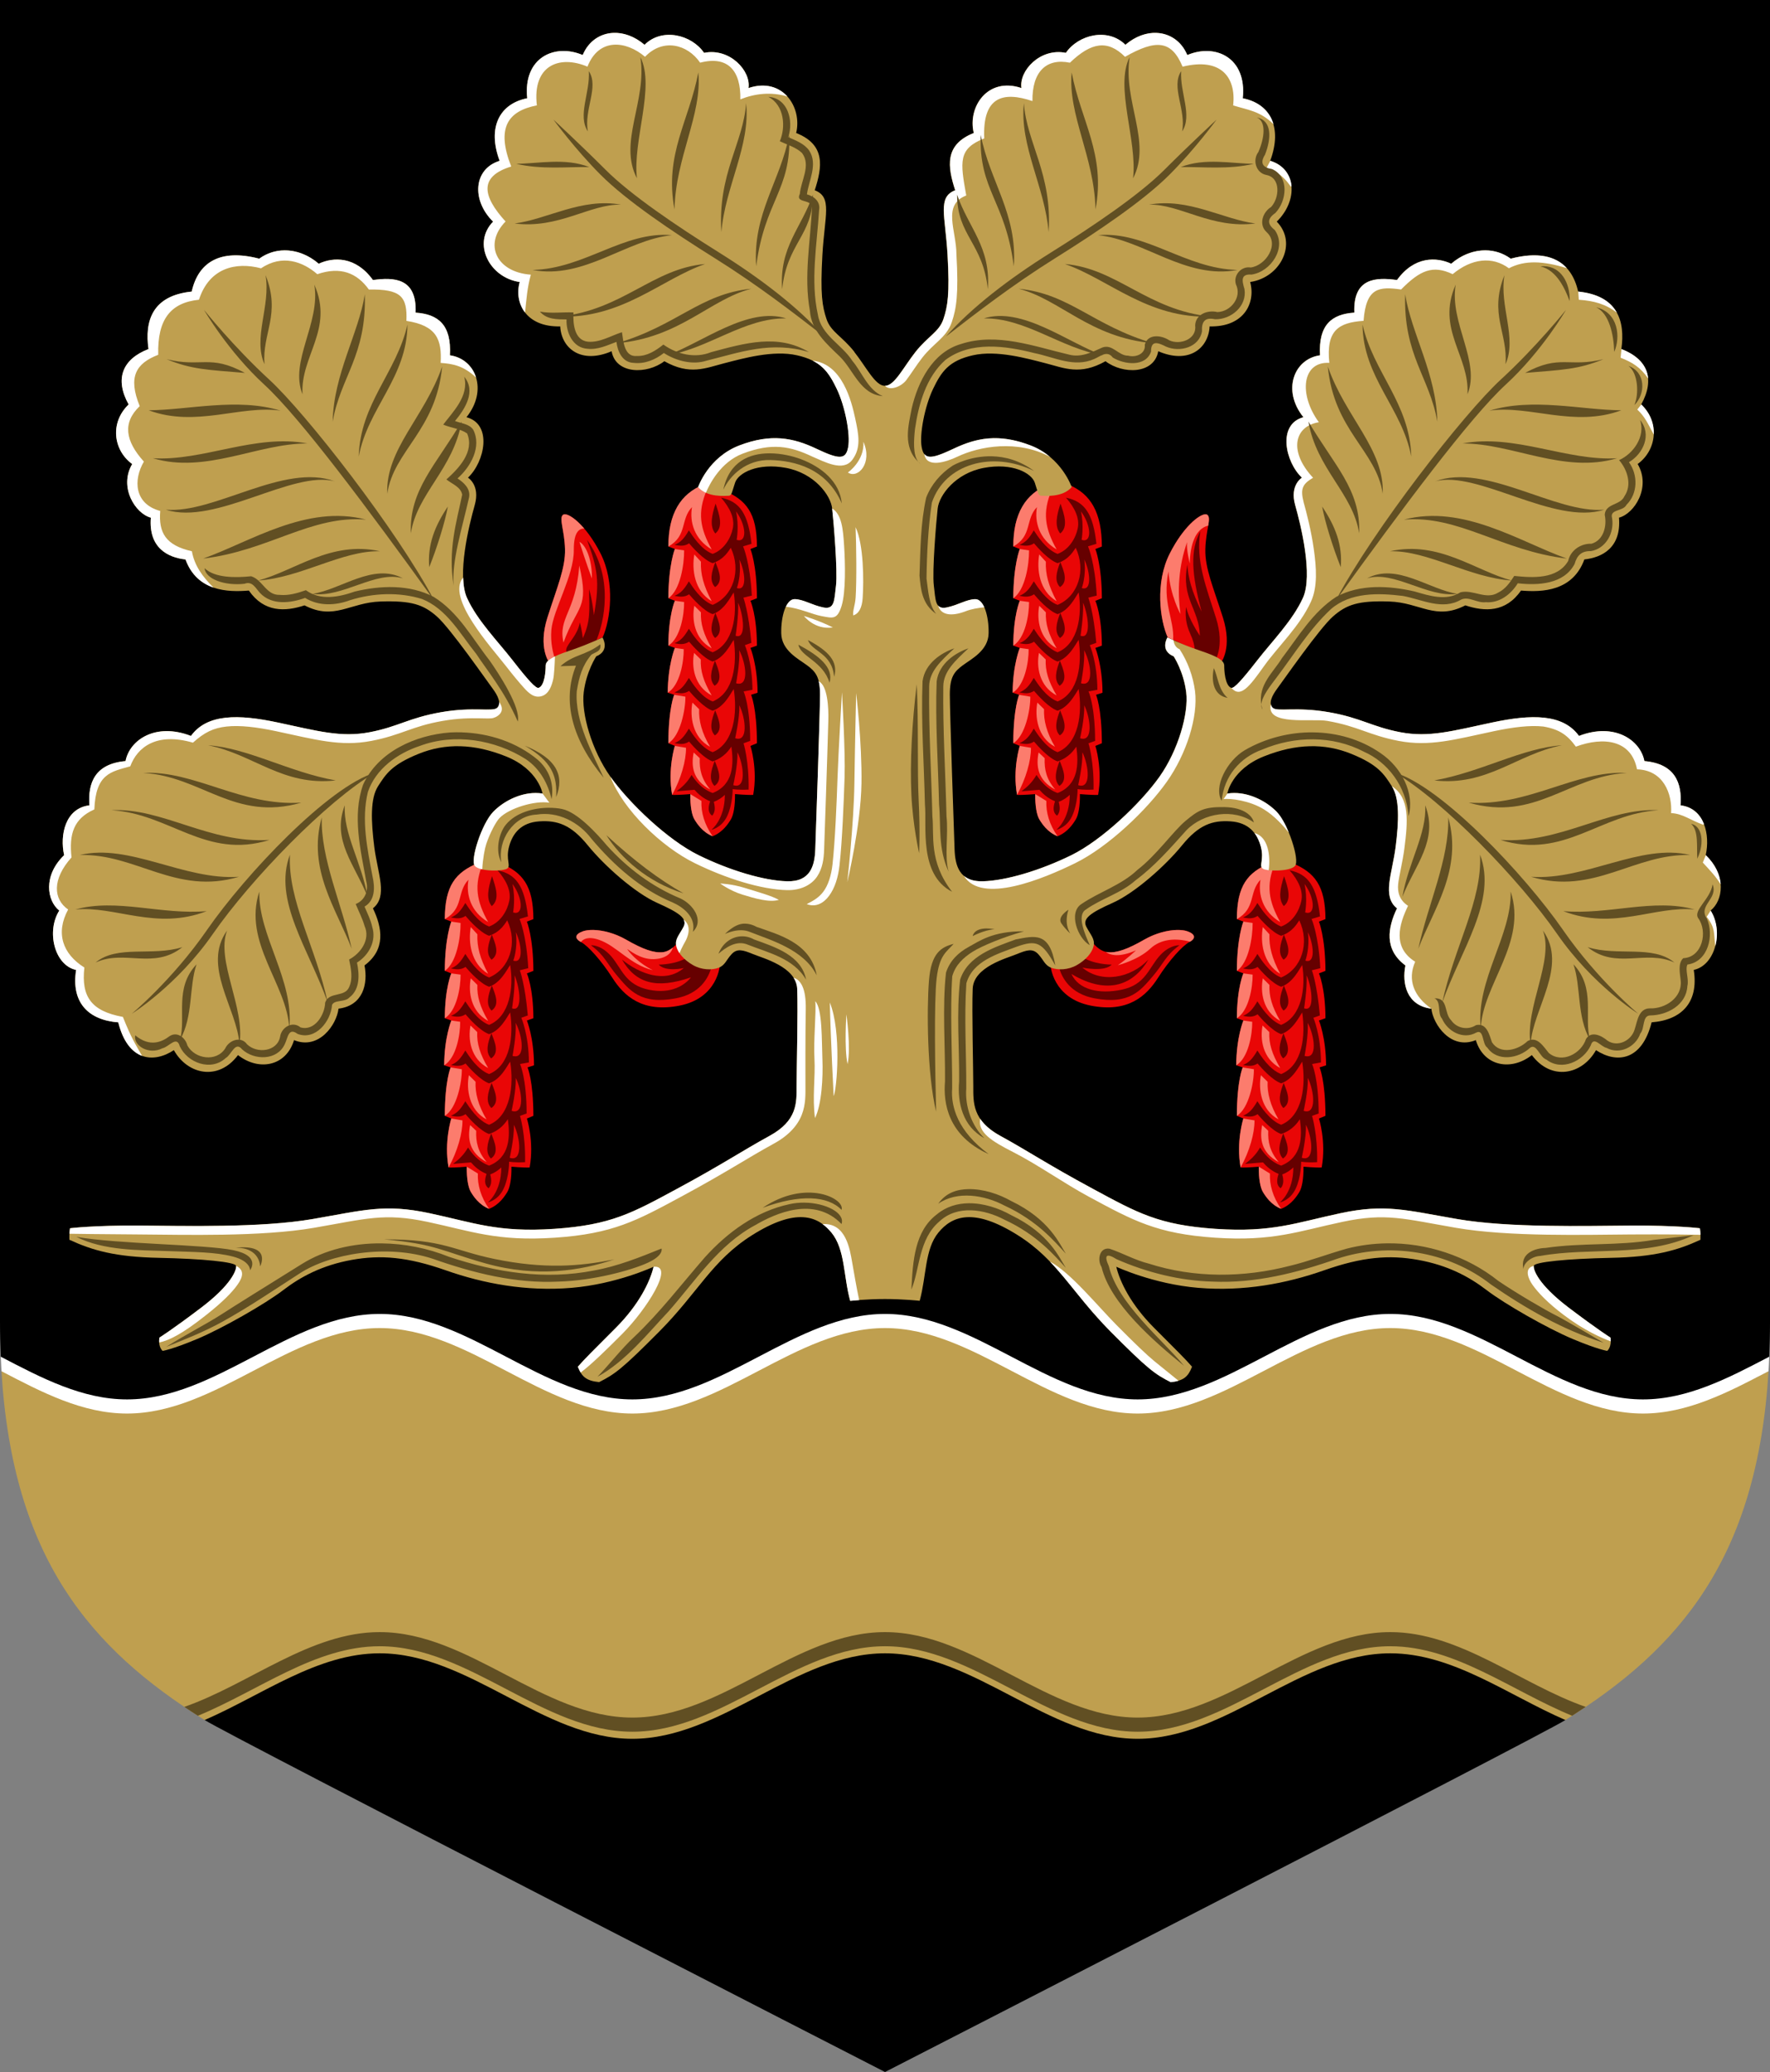 <?xml version="1.0" encoding="UTF-8" standalone="no"?>
<!-- Created with Inkscape (http://www.inkscape.org/) -->

<svg
   width="500"
   height="585"
   viewBox="0 0 132.292 154.781"
   version="1.1"
   id="svg5"
   xml:space="preserve"
   xmlns="http://www.w3.org/2000/svg"
   xmlns:svg="http://www.w3.org/2000/svg"><rect x="0" y="0" width="132.292" height="154.781" fill="#808080" stroke="none"/><defs
     id="defs2" /><path
     id="path1742"
     style="font-variation-settings:normal;fill:#000000;fill-opacity:1;stroke:none;stroke-width:0.265;stroke-linecap:butt;stroke-linejoin:miter;stroke-miterlimit:4;stroke-dasharray:none;stroke-dashoffset:0;stroke-opacity:1;stop-color:#000000"
     d="m 15.295,128.489 c 2.081,1.297 50.852,26.293 50.852,26.293 0,0 48.77,-24.995 50.852,-26.293 l 15.234,-27.141 c 0.035,-0.85 0.06,-1.717 0.06,-2.621 V 0 H 0 v 98.727 c 0,0.903 0.024,1.77 0.06,2.621 z" /><g
     id="g11732"
     transform="matrix(0.998,0,0,0.998,-35.617,-52.773)"
     style="stroke-width:1.002"><path
       style="font-variation-settings:normal;vector-effect:none;fill:#e90606;fill-opacity:1;stroke:none;stroke-width:0.133;stroke-linecap:butt;stroke-linejoin:miter;stroke-miterlimit:4;stroke-dasharray:none;stroke-dashoffset:0;stroke-opacity:1;-inkscape-stroke:none;stop-color:#000000"
       d="m 117.523,123.431 c 0,0 0.47,0.659 1.129,0.721 0.659,0.063 1.474,-0.22 2.729,-0.941 1.255,-0.721 2.603,-0.847 3.23,-0.627 0.627,0.22 0.643,0.549 0.141,0.815 -0.502,0.267 -1.498,1.352 -2.337,2.666 -0.869,1.362 -2.243,2.635 -5.034,2.086 -2.791,-0.549 -3.089,-2.901 -3.027,-3.372 m 12.781,-22.315 c 0,0 0.863,-1.082 0.141,-3.356 -0.721,-2.274 -1.355,-3.691 -1.317,-5.128 0.038,-1.437 0.476,-2.335 0.141,-2.572 -0.335,-0.237 -1.694,0.706 -2.807,2.901 -1.113,2.195 -0.737,4.971 -0.157,6.273"
       id="path4522-8" /><path
       id="path4522-6"
       style="font-variation-settings:normal;vector-effect:none;fill:#660000;fill-opacity:1;stroke:none;stroke-width:0.133;stroke-linecap:butt;stroke-linejoin:miter;stroke-miterlimit:4;stroke-dasharray:none;stroke-dashoffset:0;stroke-opacity:1;-inkscape-stroke:none;stop-color:#000000"
       d="m 125.586,92.65 c -0.779,1.367 -0.668,3.201 0.092,6.007 -0.74,-1.497 -1.022,-2.574 -1.064,-3.528 -0.502,2.577 0.884,3.303 0.932,5.334 0,0 -0.865,-1.264 -1.02,-2.151 0,0 -0.2,0.91 0.288,1.974 0.488,1.065 0.311,1.441 0.311,1.441 l 1.482,0.737 c 0,0 0.862,-1.082 0.141,-3.356 -0.721,-2.274 -1.532,-4.268 -1.162,-6.459 z m -10.606,32.573 c 0.225,0.877 0.885,2.036 2.654,2.377 2.663,0.514 3.5,-0.613 4.391,-1.653 0.813,-0.949 0.936,-1.535 1.993,-2.311 0,0 -0.012,-8.2e-4 -0.034,-10e-4 -0.154,-0.002 -0.813,0.042 -1.502,0.847 -0.787,0.92 -1.043,2.107 -2.772,2.473 -1.73,0.366 -3.252,-0.005 -3.778,-1.171 2.817,1.678 4.72,0.706 5.763,-1.08 -1.321,1.403 -3.535,1.801 -4.949,0.6 0,0 1.667,0.353 2.199,-0.223 0,0 -1.475,0.011 -2.351,-0.676 z" /><path
       id="path4652"
       style="font-variation-settings:normal;opacity:1;vector-effect:none;fill:#fc7c6d;fill-opacity:1;stroke:none;stroke-width:0.133;stroke-linecap:butt;stroke-linejoin:miter;stroke-miterlimit:4;stroke-dasharray:none;stroke-dashoffset:0;stroke-opacity:1;-inkscape-stroke:none;stop-color:#000000;stop-opacity:1"
       d="m 125.981,91.374 c -0.468,-0.014 -1.678,0.947 -2.687,2.937 -1.113,2.195 -0.737,4.971 -0.157,6.272 l 0.413,0.194 c 0.084,-1.578 -0.842,-2.753 -0.354,-5.126 0.133,1.841 0.9,3.187 0.9,3.187 -0.249,-1.756 -0.132,-3.6 0.494,-5.379 -0.067,0.532 0.199,1.594 0.199,1.594 0.027,-1.345 0.4,-2.597 1.385,-2.833 0.069,-0.418 0.091,-0.694 -0.073,-0.81 -0.031,-0.022 -0.071,-0.034 -0.12,-0.036 z m -2.144,31.114 c -0.686,0.014 -1.594,0.229 -2.456,0.725 -1.255,0.721 -2.07,1.003 -2.729,0.941 -0.053,-0.005 -0.105,-0.015 -0.156,-0.027 0.342,0.258 1.009,0.437 2.27,-0.114 0,0 -0.753,0.706 -1.364,1.114 0.063,-0.016 1.521,-0.392 2.43,-1.239 0.796,-0.741 1.916,-0.81 2.982,-0.521 0.437,-0.26 0.398,-0.57 -0.203,-0.78 -0.196,-0.069 -0.462,-0.104 -0.774,-0.097 z" /></g><g
     id="g4185"
     transform="matrix(0.998,0,0,0.998,-18.908,-80.607)"
     style="stroke-width:1.002"><path
       style="font-variation-settings:normal;opacity:1;vector-effect:none;fill:#e90606;fill-opacity:1;stroke:none;stroke-width:0.133;stroke-linecap:butt;stroke-linejoin:miter;stroke-miterlimit:4;stroke-dasharray:none;stroke-dashoffset:0;stroke-opacity:1;-inkscape-stroke:none;stop-color:#000000;stop-opacity:1"
       d="m 73.135,117.474 c 1.7,0.707 2.49,1.693 2.5,4.201 l -0.486,0.188 c 0,0 0.476,1.177 0.486,3.685 l -0.486,0.189 c 0,0 0.476,1.073 0.486,3.357 l -0.486,0.172 c 0,0 0.523,1.275 0.533,3.354 l -0.486,0.154 c 0,0 0.429,0.953 0.439,3.625 l -0.486,0.201 c 0,0 0.555,1.73 0.204,3.667 -0.468,0.021 -1.362,-0.06 -1.362,-0.06 0.013,0.895 -0.113,1.569 -0.308,1.892 -0.195,0.323 -0.606,0.96 -1.365,1.262 -0.759,-0.302 -1.171,-0.939 -1.365,-1.262 -0.195,-0.323 -0.321,-0.997 -0.308,-1.892 0,0 -0.895,0.081 -1.362,0.06 -0.351,-1.938 0.204,-3.667 0.204,-3.667 l -0.486,-0.201 c 0.01,-2.672 0.439,-3.625 0.439,-3.625 l -0.486,-0.154 c 0.01,-2.08 0.533,-3.354 0.533,-3.354 l -0.486,-0.172 c 0.01,-2.284 0.486,-3.357 0.486,-3.357 l -0.486,-0.189 c 0.01,-2.509 0.486,-3.685 0.486,-3.685 l -0.486,-0.188 c 0.01,-2.509 0.8,-3.495 2.5,-4.201"
       id="path4167" /><path
       id="path4169"
       style="font-variation-settings:normal;opacity:1;vector-effect:none;fill:#fc7c6d;fill-opacity:1;stroke:none;stroke-width:0.133;stroke-linecap:butt;stroke-linejoin:miter;stroke-miterlimit:4;stroke-dasharray:none;stroke-dashoffset:0;stroke-opacity:1;-inkscape-stroke:none;stop-color:#000000;stop-opacity:1"
       d="m 71.611,117.041 c -1.7,0.707 -2.601,2.125 -2.611,4.634 1.439,-0.803 0.885,-2.034 1.772,-2.948 -0.195,1.105 0.168,2.396 1.474,3.168 -0.87,-1.565 -1.085,-2.762 -0.375,-4.421 z m -2.125,4.822 c 0,0 -0.477,1.176 -0.486,3.685 0.892,-0.608 1.189,-2.522 1.181,-3.582 z m 1.458,0.408 c -0.195,1.105 -0.004,2.725 1.302,3.497 -0.617,-1.164 -0.842,-2.029 -0.807,-2.957 z m -1.458,3.467 c 0,0 -0.477,1.072 -0.486,3.356 0.892,-0.554 1.189,-2.297 1.181,-3.263 z m 1.458,0.371 c -0.195,1.006 -0.004,2.482 1.302,3.185 -0.617,-1.06 -0.842,-1.849 -0.807,-2.693 z m -1.458,3.158 c 0,0 -0.524,1.275 -0.533,3.354 0.905,-0.554 1.207,-2.296 1.198,-3.261 z m 1.439,0.371 c -0.198,1.006 -0.004,2.481 1.321,3.183 -0.626,-1.06 -0.854,-1.848 -0.819,-2.692 z m -1.486,3.137 c 0,0 -0.43,0.953 -0.439,3.625 0.905,-0.554 1.285,-2.52 1.276,-3.485 z m 1.363,0.584 c -0.198,1.006 -0.005,2.606 1.32,3.308 -0.626,-1.06 -0.854,-1.973 -0.819,-2.817 z m -1.316,3.242 c 0,0 -0.555,1.73 -0.204,3.667 0.67,-1.228 1.05,-2.562 1.041,-3.527 z m 1.41,0.49 c -0.198,1.006 -0.083,2.072 1.242,2.775 -0.658,-0.777 -0.822,-1.502 -0.787,-2.347 z m -0.252,3.118 c -0.013,0.895 0.113,1.569 0.308,1.892 0.195,0.323 0.606,0.959 1.365,1.262 -0.626,-0.887 -0.876,-1.8 -0.841,-2.644 z" /><path
       id="path4171"
       style="font-variation-settings:normal;opacity:1;vector-effect:none;fill:#660000;fill-opacity:1;stroke:none;stroke-width:0.133;stroke-linecap:butt;stroke-linejoin:miter;stroke-miterlimit:4;stroke-dasharray:none;stroke-dashoffset:0;stroke-opacity:1;-inkscape-stroke:none;stop-color:#000000;stop-opacity:1"
       d="m 72.947,118.022 c 0.661,0.751 1.028,1.537 0.885,2.27 -0.143,0.733 -0.637,1.611 -1.514,1.936 -0.877,-0.325 -1.556,-1.416 -1.781,-1.763 -0.357,0.618 -0.616,0.897 -1.08,1.087 0.381,0.076 0.73,0.128 1.095,-0.114 0.27,0.317 1.109,1.264 1.766,1.483 0.877,-0.291 1.21,-0.949 1.357,-1.152 0.797,1.694 0.189,3.626 -1.357,4.275 -0.877,-0.325 -1.556,-1.417 -1.781,-1.764 -0.357,0.618 -0.616,0.897 -1.08,1.087 0.381,0.076 0.73,0.128 1.095,-0.114 0.27,0.317 1.109,1.265 1.766,1.483 0.877,-0.291 1.352,-1.312 1.577,-1.623 0.275,1.704 -0.03,3.847 -1.577,4.479 -0.877,-0.325 -1.556,-1.417 -1.781,-1.764 -0.357,0.618 -0.616,0.897 -1.08,1.087 0.381,0.076 0.73,0.128 1.095,-0.114 0.27,0.317 1.109,1.264 1.766,1.483 0.877,-0.291 1.352,-1.312 1.577,-1.623 0.257,1.744 0.034,3.954 -1.577,4.613 -0.877,-0.325 -1.556,-1.417 -1.781,-1.764 -0.357,0.618 -0.616,0.897 -1.08,1.087 0.381,0.076 0.73,0.128 1.095,-0.114 0.27,0.317 1.109,1.264 1.766,1.483 0.877,-0.291 1.352,-1.312 1.577,-1.623 0.284,1.754 0.04,4.065 -1.577,4.726 -0.877,-0.325 -1.556,-1.417 -1.781,-1.764 -0.357,0.618 -0.616,0.897 -1.08,1.087 0.381,0.076 0.73,0.128 1.095,-0.115 0.27,0.317 1.109,1.265 1.766,1.483 0.877,-0.291 1.245,-0.886 1.404,-1.105 0.176,1.28 0.17,2.854 -1.404,3.472 -0.877,-0.325 -1.352,-1.009 -1.577,-1.356 -0.357,0.618 -0.741,0.928 -1.127,1.228 l 1.346,-0.114 c 0.242,0.285 0.616,0.636 1.166,0.862 -0.134,0.409 -0.198,0.827 0.155,1.075 0.239,-0.261 0.229,-0.627 0.121,-1.035 0.35,-0.131 0.619,-0.323 0.828,-0.523 9.73e-4,1.852 -1.008,2.615 -1.008,2.615 0,0 0.765,-0.133 1.186,-1.031 0.421,-0.898 0.407,-2.016 0.407,-2.016 0,0 0.421,0.081 1.197,0.037 0.04,-2.104 -0.38,-3.465 -0.38,-3.465 l 0.497,-0.179 c -0.01,-2.672 -0.495,-3.703 -0.495,-3.703 l 0.664,-0.12 c -0.01,-2.08 -0.568,-3.343 -0.568,-3.343 l 0.487,-0.172 C 75.018,126.578 74.62,125.505 74.62,125.505 l 0.63,-0.156 c -0.132,-2.509 -0.653,-3.685 -0.653,-3.685 l 0.63,-0.189 c -0.248,-2.249 -0.875,-3.171 -2.281,-3.454 z m 1.122,1.025 c 0.782,1.054 0.843,2.391 0.047,2.128 0,0 0.191,-1.039 -0.047,-2.128 z m 0.251,3.607 c 0.422,0.866 0.608,2.39 -0.189,2.128 0,0 0.348,-0.897 0.189,-2.128 z m -0.094,3.226 c 0.422,1.006 0.608,2.776 -0.189,2.471 0,0 0.238,-1.516 0.189,-2.471 z m 0.082,3.56 c 0.526,1.006 0.758,2.776 -0.235,2.471 0,0 0.297,-1.516 0.235,-2.471 z m 0.009,4.122 c 0.493,1.022 0.669,2.798 -0.314,2.462 0,0 0.345,-1.505 0.314,-2.462 z m -0.141,3.513 c 0.493,1.022 0.669,2.798 -0.314,2.462 0,0 0.345,-1.505 0.314,-2.462 z" /><path
       style="font-variation-settings:normal;opacity:1;vector-effect:none;fill:#660000;fill-opacity:1;stroke:none;stroke-width:0.133;stroke-linecap:butt;stroke-linejoin:miter;stroke-miterlimit:4;stroke-dasharray:none;stroke-dashoffset:0;stroke-opacity:1;-inkscape-stroke:none;stop-color:#000000;stop-opacity:1"
       d="m 72.537,118.461 c 0.259,0.78 0.617,1.736 -0.022,2.24 -0.44,-0.537 -0.266,-1.36 0.022,-2.24 z"
       id="path4173" /><path
       style="font-variation-settings:normal;opacity:1;vector-effect:none;fill:#660000;fill-opacity:1;stroke:none;stroke-width:0.133;stroke-linecap:butt;stroke-linejoin:miter;stroke-miterlimit:4;stroke-dasharray:none;stroke-dashoffset:0;stroke-opacity:1;-inkscape-stroke:none;stop-color:#000000;stop-opacity:1"
       d="m 72.521,122.834 c 0.259,0.655 0.617,1.457 -0.022,1.88 -0.44,-0.451 -0.266,-1.142 0.022,-1.88 z"
       id="path4175" /><path
       style="font-variation-settings:normal;opacity:1;vector-effect:none;fill:#660000;fill-opacity:1;stroke:none;stroke-width:0.133;stroke-linecap:butt;stroke-linejoin:miter;stroke-miterlimit:4;stroke-dasharray:none;stroke-dashoffset:0;stroke-opacity:1;-inkscape-stroke:none;stop-color:#000000;stop-opacity:1"
       d="m 72.521,126.644 c 0.259,0.655 0.617,1.457 -0.022,1.88 -0.44,-0.451 -0.266,-1.142 0.022,-1.88 z"
       id="path4177" /><path
       style="font-variation-settings:normal;opacity:1;vector-effect:none;fill:#660000;fill-opacity:1;stroke:none;stroke-width:0.133;stroke-linecap:butt;stroke-linejoin:miter;stroke-miterlimit:4;stroke-dasharray:none;stroke-dashoffset:0;stroke-opacity:1;-inkscape-stroke:none;stop-color:#000000;stop-opacity:1"
       d="m 72.49,130.22 c 0.259,0.655 0.617,1.457 -0.022,1.88 -0.44,-0.451 -0.266,-1.142 0.022,-1.88 z"
       id="path4179" /><path
       style="font-variation-settings:normal;opacity:1;vector-effect:none;fill:#660000;fill-opacity:1;stroke:none;stroke-width:0.133;stroke-linecap:butt;stroke-linejoin:miter;stroke-miterlimit:4;stroke-dasharray:none;stroke-dashoffset:0;stroke-opacity:1;-inkscape-stroke:none;stop-color:#000000;stop-opacity:1"
       d="m 72.506,133.936 c 0.259,0.655 0.617,1.457 -0.022,1.88 -0.44,-0.451 -0.266,-1.142 0.022,-1.88 z"
       id="path4181" /><path
       style="font-variation-settings:normal;opacity:1;vector-effect:none;fill:#660000;fill-opacity:1;stroke:none;stroke-width:0.133;stroke-linecap:butt;stroke-linejoin:miter;stroke-miterlimit:4;stroke-dasharray:none;stroke-dashoffset:0;stroke-opacity:1;-inkscape-stroke:none;stop-color:#000000;stop-opacity:1"
       d="m 72.474,137.716 c 0.259,0.655 0.617,1.457 -0.022,1.88 -0.44,-0.451 -0.266,-1.142 0.022,-1.88 z"
       id="path4183" /></g><g
     id="g4165"
     transform="matrix(0.998,0,0,0.998,-35.617,-52.773)"
     style="stroke-width:1.002"><path
       style="font-variation-settings:normal;opacity:1;vector-effect:none;fill:#e90606;fill-opacity:1;stroke:none;stroke-width:0.133;stroke-linecap:butt;stroke-linejoin:miter;stroke-miterlimit:4;stroke-dasharray:none;stroke-dashoffset:0;stroke-opacity:1;-inkscape-stroke:none;stop-color:#000000;stop-opacity:1"
       d="m 73.135,117.474 c 1.7,0.707 2.49,1.693 2.5,4.201 l -0.486,0.188 c 0,0 0.476,1.177 0.486,3.685 l -0.486,0.189 c 0,0 0.476,1.073 0.486,3.357 l -0.486,0.172 c 0,0 0.523,1.275 0.533,3.354 l -0.486,0.154 c 0,0 0.429,0.953 0.439,3.625 l -0.486,0.201 c 0,0 0.555,1.73 0.204,3.667 -0.468,0.021 -1.362,-0.06 -1.362,-0.06 0.013,0.895 -0.113,1.569 -0.308,1.892 -0.195,0.323 -0.606,0.96 -1.365,1.262 -0.759,-0.302 -1.171,-0.939 -1.365,-1.262 -0.195,-0.323 -0.321,-0.997 -0.308,-1.892 0,0 -0.895,0.081 -1.362,0.06 -0.351,-1.938 0.204,-3.667 0.204,-3.667 l -0.486,-0.201 c 0.01,-2.672 0.439,-3.625 0.439,-3.625 l -0.486,-0.154 c 0.01,-2.08 0.533,-3.354 0.533,-3.354 l -0.486,-0.172 c 0.01,-2.284 0.486,-3.357 0.486,-3.357 l -0.486,-0.189 c 0.01,-2.509 0.486,-3.685 0.486,-3.685 l -0.486,-0.188 c 0.01,-2.509 0.8,-3.495 2.5,-4.201"
       id="path1779" /><path
       id="path3781"
       style="font-variation-settings:normal;opacity:1;vector-effect:none;fill:#fc7c6d;fill-opacity:1;stroke:none;stroke-width:0.133;stroke-linecap:butt;stroke-linejoin:miter;stroke-miterlimit:4;stroke-dasharray:none;stroke-dashoffset:0;stroke-opacity:1;-inkscape-stroke:none;stop-color:#000000;stop-opacity:1"
       d="m 71.5,117.474 c -1.7,0.707 -2.49,1.693 -2.5,4.201 1.439,-0.803 0.885,-2.034 1.772,-2.948 -0.195,1.105 0.168,2.396 1.474,3.168 -0.87,-1.565 -1.085,-2.762 -0.375,-4.421 z m -2.014,4.389 c 0,0 -0.477,1.176 -0.486,3.685 0.892,-0.608 1.189,-2.522 1.181,-3.582 z m 1.458,0.408 c -0.195,1.105 -0.004,2.725 1.302,3.497 -0.617,-1.164 -0.842,-2.029 -0.807,-2.957 z m -1.458,3.467 c 0,0 -0.477,1.072 -0.486,3.356 0.892,-0.554 1.189,-2.297 1.181,-3.263 z m 1.458,0.371 c -0.195,1.006 -0.004,2.482 1.302,3.185 -0.617,-1.06 -0.842,-1.849 -0.807,-2.693 z m -1.458,3.158 c 0,0 -0.524,1.275 -0.533,3.354 0.905,-0.554 1.207,-2.296 1.198,-3.261 z m 1.439,0.371 c -0.198,1.006 -0.004,2.481 1.321,3.183 -0.626,-1.06 -0.854,-1.848 -0.819,-2.692 z m -1.486,3.137 c 0,0 -0.43,0.953 -0.439,3.625 0.905,-0.554 1.285,-2.52 1.276,-3.485 z m 1.363,0.584 c -0.198,1.006 -0.005,2.606 1.32,3.308 -0.626,-1.06 -0.854,-1.973 -0.819,-2.817 z m -1.316,3.242 c 0,0 -0.555,1.73 -0.204,3.667 0.67,-1.228 1.05,-2.562 1.041,-3.527 z m 1.41,0.49 c -0.198,1.006 -0.083,2.072 1.242,2.775 -0.658,-0.777 -0.822,-1.502 -0.787,-2.347 z m -0.252,3.118 c -0.013,0.895 0.113,1.569 0.308,1.892 0.195,0.323 0.606,0.959 1.365,1.262 -0.626,-0.887 -0.876,-1.8 -0.841,-2.644 z" /><path
       id="path1950"
       style="font-variation-settings:normal;opacity:1;vector-effect:none;fill:#660000;fill-opacity:1;stroke:none;stroke-width:0.133;stroke-linecap:butt;stroke-linejoin:miter;stroke-miterlimit:4;stroke-dasharray:none;stroke-dashoffset:0;stroke-opacity:1;-inkscape-stroke:none;stop-color:#000000;stop-opacity:1"
       d="m 72.947,118.022 c 0.661,0.751 1.028,1.537 0.885,2.27 -0.143,0.733 -0.637,1.611 -1.514,1.936 -0.877,-0.325 -1.556,-1.416 -1.781,-1.763 -0.357,0.618 -0.616,0.897 -1.08,1.087 0.381,0.076 0.73,0.128 1.095,-0.114 0.27,0.317 1.109,1.264 1.766,1.483 0.877,-0.291 1.21,-0.949 1.357,-1.152 0.797,1.694 0.189,3.626 -1.357,4.275 -0.877,-0.325 -1.556,-1.417 -1.781,-1.764 -0.357,0.618 -0.616,0.897 -1.08,1.087 0.381,0.076 0.73,0.128 1.095,-0.114 0.27,0.317 1.109,1.265 1.766,1.483 0.877,-0.291 1.352,-1.312 1.577,-1.623 0.275,1.704 -0.03,3.847 -1.577,4.479 -0.877,-0.325 -1.556,-1.417 -1.781,-1.764 -0.357,0.618 -0.616,0.897 -1.08,1.087 0.381,0.076 0.73,0.128 1.095,-0.114 0.27,0.317 1.109,1.264 1.766,1.483 0.877,-0.291 1.352,-1.312 1.577,-1.623 0.257,1.744 0.034,3.954 -1.577,4.613 -0.877,-0.325 -1.556,-1.417 -1.781,-1.764 -0.357,0.618 -0.616,0.897 -1.08,1.087 0.381,0.076 0.73,0.128 1.095,-0.114 0.27,0.317 1.109,1.264 1.766,1.483 0.877,-0.291 1.352,-1.312 1.577,-1.623 0.284,1.754 0.04,4.065 -1.577,4.726 -0.877,-0.325 -1.556,-1.417 -1.781,-1.764 -0.357,0.618 -0.616,0.897 -1.08,1.087 0.381,0.076 0.73,0.128 1.095,-0.115 0.27,0.317 1.109,1.265 1.766,1.483 0.877,-0.291 1.245,-0.886 1.404,-1.105 0.176,1.28 0.17,2.854 -1.404,3.472 -0.877,-0.325 -1.352,-1.009 -1.577,-1.356 -0.357,0.618 -0.741,0.928 -1.127,1.228 l 1.346,-0.114 c 0.242,0.285 0.616,0.636 1.166,0.862 -0.134,0.409 -0.198,0.827 0.155,1.075 0.239,-0.261 0.229,-0.627 0.121,-1.035 0.35,-0.131 0.619,-0.323 0.828,-0.523 9.73e-4,1.852 -1.008,2.615 -1.008,2.615 0,0 0.765,-0.133 1.186,-1.031 0.421,-0.898 0.407,-2.016 0.407,-2.016 0,0 0.421,0.081 1.197,0.037 0.04,-2.104 -0.38,-3.465 -0.38,-3.465 l 0.497,-0.179 c -0.01,-2.672 -0.495,-3.703 -0.495,-3.703 l 0.664,-0.12 c -0.01,-2.08 -0.568,-3.343 -0.568,-3.343 l 0.487,-0.172 C 75.018,126.578 74.62,125.505 74.62,125.505 l 0.63,-0.156 c -0.132,-2.509 -0.653,-3.685 -0.653,-3.685 l 0.63,-0.189 c -0.248,-2.249 -0.875,-3.171 -2.281,-3.454 z m 1.122,1.025 c 0.782,1.054 0.843,2.391 0.047,2.128 0,0 0.191,-1.039 -0.047,-2.128 z m 0.251,3.607 c 0.422,0.866 0.608,2.39 -0.189,2.128 0,0 0.348,-0.897 0.189,-2.128 z m -0.094,3.226 c 0.422,1.006 0.608,2.776 -0.189,2.471 0,0 0.238,-1.516 0.189,-2.471 z m 0.082,3.56 c 0.526,1.006 0.758,2.776 -0.235,2.471 0,0 0.297,-1.516 0.235,-2.471 z m 0.009,4.122 c 0.493,1.022 0.669,2.798 -0.314,2.462 0,0 0.345,-1.505 0.314,-2.462 z m -0.141,3.513 c 0.493,1.022 0.669,2.798 -0.314,2.462 0,0 0.345,-1.505 0.314,-2.462 z" /><path
       style="font-variation-settings:normal;opacity:1;vector-effect:none;fill:#660000;fill-opacity:1;stroke:none;stroke-width:0.133;stroke-linecap:butt;stroke-linejoin:miter;stroke-miterlimit:4;stroke-dasharray:none;stroke-dashoffset:0;stroke-opacity:1;-inkscape-stroke:none;stop-color:#000000;stop-opacity:1"
       d="m 72.537,118.461 c 0.259,0.78 0.617,1.736 -0.022,2.24 -0.44,-0.537 -0.266,-1.36 0.022,-2.24 z"
       id="path1952" /><path
       style="font-variation-settings:normal;opacity:1;vector-effect:none;fill:#660000;fill-opacity:1;stroke:none;stroke-width:0.133;stroke-linecap:butt;stroke-linejoin:miter;stroke-miterlimit:4;stroke-dasharray:none;stroke-dashoffset:0;stroke-opacity:1;-inkscape-stroke:none;stop-color:#000000;stop-opacity:1"
       d="m 72.521,122.834 c 0.259,0.655 0.617,1.457 -0.022,1.88 -0.44,-0.451 -0.266,-1.142 0.022,-1.88 z"
       id="path1954" /><path
       style="font-variation-settings:normal;opacity:1;vector-effect:none;fill:#660000;fill-opacity:1;stroke:none;stroke-width:0.133;stroke-linecap:butt;stroke-linejoin:miter;stroke-miterlimit:4;stroke-dasharray:none;stroke-dashoffset:0;stroke-opacity:1;-inkscape-stroke:none;stop-color:#000000;stop-opacity:1"
       d="m 72.521,126.644 c 0.259,0.655 0.617,1.457 -0.022,1.88 -0.44,-0.451 -0.266,-1.142 0.022,-1.88 z"
       id="path1956" /><path
       style="font-variation-settings:normal;opacity:1;vector-effect:none;fill:#660000;fill-opacity:1;stroke:none;stroke-width:0.133;stroke-linecap:butt;stroke-linejoin:miter;stroke-miterlimit:4;stroke-dasharray:none;stroke-dashoffset:0;stroke-opacity:1;-inkscape-stroke:none;stop-color:#000000;stop-opacity:1"
       d="m 72.49,130.22 c 0.259,0.655 0.617,1.457 -0.022,1.88 -0.44,-0.451 -0.266,-1.142 0.022,-1.88 z"
       id="path1958" /><path
       style="font-variation-settings:normal;opacity:1;vector-effect:none;fill:#660000;fill-opacity:1;stroke:none;stroke-width:0.133;stroke-linecap:butt;stroke-linejoin:miter;stroke-miterlimit:4;stroke-dasharray:none;stroke-dashoffset:0;stroke-opacity:1;-inkscape-stroke:none;stop-color:#000000;stop-opacity:1"
       d="m 72.506,133.936 c 0.259,0.655 0.617,1.457 -0.022,1.88 -0.44,-0.451 -0.266,-1.142 0.022,-1.88 z"
       id="path1960" /><path
       style="font-variation-settings:normal;opacity:1;vector-effect:none;fill:#660000;fill-opacity:1;stroke:none;stroke-width:0.133;stroke-linecap:butt;stroke-linejoin:miter;stroke-miterlimit:4;stroke-dasharray:none;stroke-dashoffset:0;stroke-opacity:1;-inkscape-stroke:none;stop-color:#000000;stop-opacity:1"
       d="m 72.474,137.716 c 0.259,0.655 0.617,1.457 -0.022,1.88 -0.44,-0.451 -0.266,-1.142 0.022,-1.88 z"
       id="path1962" /></g><g
     id="g11714"
     transform="matrix(0.998,0,0,0.998,-35.617,-52.773)"
     style="stroke-width:1.002"><path
       style="font-variation-settings:normal;vector-effect:none;fill:#e90606;fill-opacity:1;stroke:none;stroke-width:0.133;stroke-linecap:butt;stroke-linejoin:miter;stroke-miterlimit:4;stroke-dasharray:none;stroke-dashoffset:0;stroke-opacity:1;-inkscape-stroke:none;stop-color:#000000"
       d="m 86.438,123.431 c 0,0 -0.47,0.659 -1.129,0.721 -0.659,0.063 -1.474,-0.22 -2.729,-0.941 -1.255,-0.721 -2.603,-0.847 -3.23,-0.627 -0.627,0.22 -0.643,0.549 -0.141,0.815 0.502,0.267 1.498,1.352 2.337,2.666 0.869,1.362 2.242,2.635 5.034,2.086 2.791,-0.549 3.089,-2.901 3.027,-3.372 M 76.825,102.465 c 0,0 -0.862,-1.082 -0.141,-3.356 0.721,-2.274 1.355,-3.691 1.317,-5.128 -0.038,-1.437 -0.476,-2.335 -0.141,-2.572 0.335,-0.237 1.694,0.706 2.807,2.901 1.113,2.195 0.737,4.971 0.157,6.273"
       id="path4522" /><path
       style="font-variation-settings:normal;vector-effect:none;fill:#660000;fill-opacity:1;stroke:none;stroke-width:0.133;stroke-linecap:butt;stroke-linejoin:miter;stroke-miterlimit:4;stroke-dasharray:none;stroke-dashoffset:0;stroke-opacity:1;-inkscape-stroke:none;stop-color:#000000"
       d="m 88.974,125.252 c -0.232,0.874 -0.897,2.01 -2.646,2.348 -2.663,0.514 -3.499,-0.613 -4.391,-1.653 -0.813,-0.949 -0.937,-1.534 -1.993,-2.311 0,0 0.749,-0.075 1.536,0.846 0.787,0.92 1.042,2.107 2.772,2.473 1.73,0.366 2.75,-0.366 3.182,-0.92 -2.597,0.894 -4.125,0.455 -5.167,-1.331 1.289,1.042 3.222,1.832 4.635,0.632 0,0 -1.353,0.322 -1.885,-0.255 0,0 1.475,0.011 2.351,-0.676 z m -8.723,-24.204 c 0.746,-1.62 1.406,-5.02 -0.599,-7.758 0.774,2.105 0.977,3.108 0.513,5.645 0,0 -0.125,-1.223 -0.361,-1.96 0.031,1.562 0.117,2.425 -0.47,3.67 0,0 -0.063,-0.627 -0.22,-1.176 -0.238,1.327 -1.523,1.912 -0.815,2.431"
       id="path4522-5" /><path
       id="path4627"
       style="font-variation-settings:normal;vector-effect:none;fill:#fc7c6d;fill-opacity:1;stroke:none;stroke-width:0.133;stroke-linecap:butt;stroke-linejoin:miter;stroke-miterlimit:4;stroke-dasharray:none;stroke-dashoffset:0;stroke-opacity:1;-inkscape-stroke:none;stop-color:#000000"
       d="m 77.98,91.374 c -0.048,0.001 -0.088,0.013 -0.12,0.036 -0.335,0.237 0.103,1.134 0.141,2.571 0.038,1.437 -0.596,2.855 -1.317,5.128 -0.721,2.274 0.141,3.356 0.141,3.356 l 0.447,-0.21 c -0.158,-0.444 -0.373,-1.254 -0.29,-2.236 0.125,-1.49 1.694,-4.046 1.678,-5.959 -0.012,-1.516 0.503,-1.613 0.781,-1.62 -0.62,-0.721 -1.177,-1.075 -1.461,-1.066 z m 1.104,2.06 c 0.355,1.175 0.932,2.75 0.932,2.75 0.024,-1.328 -0.4,-2.46 -0.932,-2.75 z m -0.011,1.774 c -0.268,3.537 -1.598,3.858 -1.186,5.766 1.048,-2.864 1.945,-2.453 1.186,-5.766 z m 1.051,27.28 c -0.312,-0.006 -0.579,0.029 -0.775,0.097 -0.62,0.217 -0.642,0.541 -0.158,0.806 0.173,-0.223 0.551,-0.447 1.365,-0.163 1.349,0.47 2.321,1.866 4.03,2.274 0,0 -1.192,-0.549 -1.929,-1.584 0.125,0.031 0.94,0.784 1.991,0.753 0.829,-0.025 1.305,-0.382 1.431,-0.87 -0.197,0.162 -0.464,0.323 -0.773,0.352 -0.659,0.063 -1.474,-0.219 -2.729,-0.941 -0.862,-0.496 -1.77,-0.71 -2.456,-0.725 z" /></g><path
     id="path1761"
     style="font-variation-settings:normal;vector-effect:none;fill:#bf9f4f;fill-opacity:1;stroke:none;stroke-width:0.132;stroke-linecap:butt;stroke-linejoin:miter;stroke-miterlimit:4;stroke-dasharray:none;stroke-dashoffset:0;stroke-opacity:1;-inkscape-stroke:none;stop-color:#000000"
     d="m 28.378,98.68 c -6.672,0 -12.212,6.386 -18.884,6.386 -3.336,0 -9.385,-2.635 -9.385,-2.635 0.849,13.947 6.621,20.72 15.185,26.058 4.323,-1.879 8.428,-4.984 13.084,-4.984 6.672,0 12.213,6.386 18.884,6.386 6.672,0 12.212,-6.386 18.884,-6.386 6.672,0 12.212,6.386 18.884,6.386 6.672,0 12.212,-6.386 18.884,-6.386 4.656,0 8.762,3.105 13.084,4.984 8.564,-5.338 14.335,-12.111 15.184,-26.058 -3.053,1.596 -6.049,2.635 -9.385,2.635 -6.672,0 -12.212,-6.386 -18.884,-6.386 -6.672,0 -12.212,6.386 -18.884,6.386 -6.672,0 -12.212,-6.386 -18.884,-6.386 -6.672,0 -12.212,6.386 -18.884,6.386 -6.672,0 -12.213,-6.386 -18.884,-6.386 z" /><path
     id="path1763"
     style="font-variation-settings:normal;vector-effect:none;fill:#614f23;fill-opacity:1;stroke:none;stroke-width:0.132;stroke-linecap:butt;stroke-linejoin:miter;stroke-miterlimit:4;stroke-dasharray:none;stroke-dashoffset:0;stroke-opacity:1;-inkscape-stroke:none;stop-color:#000000"
     d="m 28.378,121.92 c -5.197,0 -9.707,3.874 -14.601,5.587 0.332,0.224 0.67,0.445 1.012,0.663 4.509,-1.846 8.753,-5.194 13.589,-5.194 6.672,0 12.213,6.386 18.884,6.386 6.672,0 12.212,-6.386 18.884,-6.386 6.672,0 12.212,6.386 18.884,6.386 6.672,0 12.212,-6.386 18.884,-6.386 4.837,0 9.08,3.348 13.59,5.194 0.342,-0.218 0.679,-0.439 1.012,-0.663 -4.894,-1.713 -9.405,-5.587 -14.602,-5.587 -6.672,0 -12.212,6.386 -18.884,6.386 -6.672,0 -12.212,-6.386 -18.884,-6.386 -6.672,0 -12.212,6.386 -18.884,6.386 -6.672,0 -12.213,-6.386 -18.884,-6.386 z" /><path
     id="path1755"
     style="font-variation-settings:normal;vector-effect:none;fill:#ffffff;fill-opacity:1;stroke:none;stroke-width:0.132;stroke-linecap:butt;stroke-linejoin:miter;stroke-miterlimit:4;stroke-dasharray:none;stroke-dashoffset:0;stroke-opacity:1;-inkscape-stroke:none;stop-color:#000000"
     d="m 28.378,98.152 c -6.672,0 -12.212,6.386 -18.884,6.386 -3.333,0 -6.384,-1.594 -9.435,-3.189 0.015,0.363 0.029,0.729 0.05,1.082 3.034,1.586 6.07,3.163 9.385,3.163 6.672,0 12.212,-6.386 18.884,-6.386 6.672,0 12.213,6.386 18.884,6.386 6.672,0 12.212,-6.386 18.884,-6.386 6.672,0 12.212,6.386 18.884,6.386 6.672,0 12.212,-6.386 18.884,-6.386 6.672,0 12.212,6.386 18.884,6.386 3.315,0 6.351,-1.577 9.385,-3.163 0.022,-0.353 0.035,-0.719 0.05,-1.082 -3.051,1.595 -6.102,3.189 -9.435,3.189 -6.672,0 -12.212,-6.386 -18.884,-6.386 -6.672,0 -12.212,6.386 -18.884,6.386 -6.672,0 -12.212,-6.386 -18.884,-6.386 -6.672,0 -12.212,6.386 -18.884,6.386 -6.672,0 -12.213,-6.386 -18.884,-6.386 z" /><g
     id="g4342"
     transform="matrix(0.998,0,0,0.998,23.582,-52.773)"
     style="stroke-width:1.002"><path
       style="font-variation-settings:normal;opacity:1;vector-effect:none;fill:#e90606;fill-opacity:1;stroke:none;stroke-width:0.133;stroke-linecap:butt;stroke-linejoin:miter;stroke-miterlimit:4;stroke-dasharray:none;stroke-dashoffset:0;stroke-opacity:1;-inkscape-stroke:none;stop-color:#000000;stop-opacity:1"
       d="m 73.135,117.474 c 1.7,0.707 2.49,1.693 2.5,4.201 l -0.486,0.188 c 0,0 0.476,1.177 0.486,3.685 l -0.486,0.189 c 0,0 0.476,1.073 0.486,3.357 l -0.486,0.172 c 0,0 0.523,1.275 0.533,3.354 l -0.486,0.154 c 0,0 0.429,0.953 0.439,3.625 l -0.486,0.201 c 0,0 0.555,1.73 0.204,3.667 -0.468,0.021 -1.362,-0.06 -1.362,-0.06 0.013,0.895 -0.113,1.569 -0.308,1.892 -0.195,0.323 -0.606,0.96 -1.365,1.262 -0.759,-0.302 -1.171,-0.939 -1.365,-1.262 -0.195,-0.323 -0.321,-0.997 -0.308,-1.892 0,0 -0.895,0.081 -1.362,0.06 -0.351,-1.938 0.204,-3.667 0.204,-3.667 l -0.486,-0.201 c 0.01,-2.672 0.439,-3.625 0.439,-3.625 l -0.486,-0.154 c 0.01,-2.08 0.533,-3.354 0.533,-3.354 l -0.486,-0.172 c 0.01,-2.284 0.486,-3.357 0.486,-3.357 l -0.486,-0.189 c 0.01,-2.509 0.486,-3.685 0.486,-3.685 l -0.486,-0.188 c 0.01,-2.509 0.8,-3.495 2.5,-4.201"
       id="path4324" /><path
       id="path4326"
       style="font-variation-settings:normal;opacity:1;vector-effect:none;fill:#fc7c6d;fill-opacity:1;stroke:none;stroke-width:0.133;stroke-linecap:butt;stroke-linejoin:miter;stroke-miterlimit:4;stroke-dasharray:none;stroke-dashoffset:0;stroke-opacity:1;-inkscape-stroke:none;stop-color:#000000;stop-opacity:1"
       d="m 71.5,117.474 c -1.7,0.707 -2.49,1.693 -2.5,4.201 1.439,-0.803 0.885,-2.034 1.772,-2.948 -0.195,1.105 0.168,2.396 1.474,3.168 -0.87,-1.565 -1.085,-2.762 -0.375,-4.421 z m -2.014,4.389 c 0,0 -0.477,1.176 -0.486,3.685 0.892,-0.608 1.189,-2.522 1.181,-3.582 z m 1.458,0.408 c -0.195,1.105 -0.004,2.725 1.302,3.497 -0.617,-1.164 -0.842,-2.029 -0.807,-2.957 z m -1.458,3.467 c 0,0 -0.477,1.072 -0.486,3.356 0.892,-0.554 1.189,-2.297 1.181,-3.263 z m 1.458,0.371 c -0.195,1.006 -0.004,2.482 1.302,3.185 -0.617,-1.06 -0.842,-1.849 -0.807,-2.693 z m -1.458,3.158 c 0,0 -0.524,1.275 -0.533,3.354 0.905,-0.554 1.207,-2.296 1.198,-3.261 z m 1.439,0.371 c -0.198,1.006 -0.004,2.481 1.321,3.183 -0.626,-1.06 -0.854,-1.848 -0.819,-2.692 z m -1.486,3.137 c 0,0 -0.43,0.953 -0.439,3.625 0.905,-0.554 1.285,-2.52 1.276,-3.485 z m 1.363,0.584 c -0.198,1.006 -0.005,2.606 1.32,3.308 -0.626,-1.06 -0.854,-1.973 -0.819,-2.817 z m -1.316,3.242 c 0,0 -0.555,1.73 -0.204,3.667 0.67,-1.228 1.05,-2.562 1.041,-3.527 z m 1.41,0.49 c -0.198,1.006 -0.083,2.072 1.242,2.775 -0.658,-0.777 -0.822,-1.502 -0.787,-2.347 z m -0.252,3.118 c -0.013,0.895 0.113,1.569 0.308,1.892 0.195,0.323 0.606,0.959 1.365,1.262 -0.626,-0.887 -0.876,-1.8 -0.841,-2.644 z" /><path
       id="path4328"
       style="font-variation-settings:normal;opacity:1;vector-effect:none;fill:#660000;fill-opacity:1;stroke:none;stroke-width:0.133;stroke-linecap:butt;stroke-linejoin:miter;stroke-miterlimit:4;stroke-dasharray:none;stroke-dashoffset:0;stroke-opacity:1;-inkscape-stroke:none;stop-color:#000000;stop-opacity:1"
       d="m 72.947,118.022 c 0.661,0.751 1.028,1.537 0.885,2.27 -0.143,0.733 -0.637,1.611 -1.514,1.936 -0.877,-0.325 -1.556,-1.416 -1.781,-1.763 -0.357,0.618 -0.616,0.897 -1.08,1.087 0.381,0.076 0.73,0.128 1.095,-0.114 0.27,0.317 1.109,1.264 1.766,1.483 0.877,-0.291 1.21,-0.949 1.357,-1.152 0.797,1.694 0.189,3.626 -1.357,4.275 -0.877,-0.325 -1.556,-1.417 -1.781,-1.764 -0.357,0.618 -0.616,0.897 -1.08,1.087 0.381,0.076 0.73,0.128 1.095,-0.114 0.27,0.317 1.109,1.265 1.766,1.483 0.877,-0.291 1.352,-1.312 1.577,-1.623 0.275,1.704 -0.03,3.847 -1.577,4.479 -0.877,-0.325 -1.556,-1.417 -1.781,-1.764 -0.357,0.618 -0.616,0.897 -1.08,1.087 0.381,0.076 0.73,0.128 1.095,-0.114 0.27,0.317 1.109,1.264 1.766,1.483 0.877,-0.291 1.352,-1.312 1.577,-1.623 0.257,1.744 0.034,3.954 -1.577,4.613 -0.877,-0.325 -1.556,-1.417 -1.781,-1.764 -0.357,0.618 -0.616,0.897 -1.08,1.087 0.381,0.076 0.73,0.128 1.095,-0.114 0.27,0.317 1.109,1.264 1.766,1.483 0.877,-0.291 1.352,-1.312 1.577,-1.623 0.284,1.754 0.04,4.065 -1.577,4.726 -0.877,-0.325 -1.556,-1.417 -1.781,-1.764 -0.357,0.618 -0.616,0.897 -1.08,1.087 0.381,0.076 0.73,0.128 1.095,-0.115 0.27,0.317 1.109,1.265 1.766,1.483 0.877,-0.291 1.245,-0.886 1.404,-1.105 0.176,1.28 0.17,2.854 -1.404,3.472 -0.877,-0.325 -1.352,-1.009 -1.577,-1.356 -0.357,0.618 -0.741,0.928 -1.127,1.228 l 1.346,-0.114 c 0.242,0.285 0.616,0.636 1.166,0.862 -0.134,0.409 -0.198,0.827 0.155,1.075 0.239,-0.261 0.229,-0.627 0.121,-1.035 0.35,-0.131 0.619,-0.323 0.828,-0.523 9.73e-4,1.852 -1.008,2.615 -1.008,2.615 0,0 0.765,-0.133 1.186,-1.031 0.421,-0.898 0.407,-2.016 0.407,-2.016 0,0 0.421,0.081 1.197,0.037 0.04,-2.104 -0.38,-3.465 -0.38,-3.465 l 0.497,-0.179 c -0.01,-2.672 -0.495,-3.703 -0.495,-3.703 l 0.664,-0.12 c -0.01,-2.08 -0.568,-3.343 -0.568,-3.343 l 0.487,-0.172 C 75.018,126.578 74.62,125.505 74.62,125.505 l 0.63,-0.156 c -0.132,-2.509 -0.653,-3.685 -0.653,-3.685 l 0.63,-0.189 c -0.248,-2.249 -0.875,-3.171 -2.281,-3.454 z m 1.122,1.025 c 0.782,1.054 0.843,2.391 0.047,2.128 0,0 0.191,-1.039 -0.047,-2.128 z m 0.251,3.607 c 0.422,0.866 0.608,2.39 -0.189,2.128 0,0 0.348,-0.897 0.189,-2.128 z m -0.094,3.226 c 0.422,1.006 0.608,2.776 -0.189,2.471 0,0 0.238,-1.516 0.189,-2.471 z m 0.082,3.56 c 0.526,1.006 0.758,2.776 -0.235,2.471 0,0 0.297,-1.516 0.235,-2.471 z m 0.009,4.122 c 0.493,1.022 0.669,2.798 -0.314,2.462 0,0 0.345,-1.505 0.314,-2.462 z m -0.141,3.513 c 0.493,1.022 0.669,2.798 -0.314,2.462 0,0 0.345,-1.505 0.314,-2.462 z" /><path
       style="font-variation-settings:normal;opacity:1;vector-effect:none;fill:#660000;fill-opacity:1;stroke:none;stroke-width:0.133;stroke-linecap:butt;stroke-linejoin:miter;stroke-miterlimit:4;stroke-dasharray:none;stroke-dashoffset:0;stroke-opacity:1;-inkscape-stroke:none;stop-color:#000000;stop-opacity:1"
       d="m 72.537,118.461 c 0.259,0.78 0.617,1.736 -0.022,2.24 -0.44,-0.537 -0.266,-1.36 0.022,-2.24 z"
       id="path4330" /><path
       style="font-variation-settings:normal;opacity:1;vector-effect:none;fill:#660000;fill-opacity:1;stroke:none;stroke-width:0.133;stroke-linecap:butt;stroke-linejoin:miter;stroke-miterlimit:4;stroke-dasharray:none;stroke-dashoffset:0;stroke-opacity:1;-inkscape-stroke:none;stop-color:#000000;stop-opacity:1"
       d="m 72.521,122.834 c 0.259,0.655 0.617,1.457 -0.022,1.88 -0.44,-0.451 -0.266,-1.142 0.022,-1.88 z"
       id="path4332" /><path
       style="font-variation-settings:normal;opacity:1;vector-effect:none;fill:#660000;fill-opacity:1;stroke:none;stroke-width:0.133;stroke-linecap:butt;stroke-linejoin:miter;stroke-miterlimit:4;stroke-dasharray:none;stroke-dashoffset:0;stroke-opacity:1;-inkscape-stroke:none;stop-color:#000000;stop-opacity:1"
       d="m 72.521,126.644 c 0.259,0.655 0.617,1.457 -0.022,1.88 -0.44,-0.451 -0.266,-1.142 0.022,-1.88 z"
       id="path4334" /><path
       style="font-variation-settings:normal;opacity:1;vector-effect:none;fill:#660000;fill-opacity:1;stroke:none;stroke-width:0.133;stroke-linecap:butt;stroke-linejoin:miter;stroke-miterlimit:4;stroke-dasharray:none;stroke-dashoffset:0;stroke-opacity:1;-inkscape-stroke:none;stop-color:#000000;stop-opacity:1"
       d="m 72.49,130.22 c 0.259,0.655 0.617,1.457 -0.022,1.88 -0.44,-0.451 -0.266,-1.142 0.022,-1.88 z"
       id="path4336" /><path
       style="font-variation-settings:normal;opacity:1;vector-effect:none;fill:#660000;fill-opacity:1;stroke:none;stroke-width:0.133;stroke-linecap:butt;stroke-linejoin:miter;stroke-miterlimit:4;stroke-dasharray:none;stroke-dashoffset:0;stroke-opacity:1;-inkscape-stroke:none;stop-color:#000000;stop-opacity:1"
       d="m 72.506,133.936 c 0.259,0.655 0.617,1.457 -0.022,1.88 -0.44,-0.451 -0.266,-1.142 0.022,-1.88 z"
       id="path4338" /><path
       style="font-variation-settings:normal;opacity:1;vector-effect:none;fill:#660000;fill-opacity:1;stroke:none;stroke-width:0.133;stroke-linecap:butt;stroke-linejoin:miter;stroke-miterlimit:4;stroke-dasharray:none;stroke-dashoffset:0;stroke-opacity:1;-inkscape-stroke:none;stop-color:#000000;stop-opacity:1"
       d="m 72.474,137.716 c 0.259,0.655 0.617,1.457 -0.022,1.88 -0.44,-0.451 -0.266,-1.142 0.022,-1.88 z"
       id="path4340" /></g><g
     id="g4322"
     transform="matrix(0.998,0,0,0.998,6.872,-80.607)"
     style="stroke-width:1.002"><path
       style="font-variation-settings:normal;opacity:1;vector-effect:none;fill:#e90606;fill-opacity:1;stroke:none;stroke-width:0.133;stroke-linecap:butt;stroke-linejoin:miter;stroke-miterlimit:4;stroke-dasharray:none;stroke-dashoffset:0;stroke-opacity:1;-inkscape-stroke:none;stop-color:#000000;stop-opacity:1"
       d="m 73.135,117.042 c 1.7,0.707 2.49,2.125 2.5,4.634 l -0.486,0.188 c 0,0 0.476,1.177 0.486,3.685 l -0.486,0.189 c 0,0 0.476,1.073 0.486,3.357 l -0.486,0.172 c 0,0 0.523,1.275 0.533,3.354 l -0.486,0.154 c 0,0 0.429,0.953 0.439,3.625 l -0.486,0.201 c 0,0 0.555,1.73 0.204,3.667 -0.468,0.021 -1.362,-0.06 -1.362,-0.06 0.013,0.895 -0.113,1.569 -0.308,1.892 -0.195,0.323 -0.606,0.96 -1.365,1.262 -0.759,-0.302 -1.171,-0.939 -1.365,-1.262 -0.195,-0.323 -0.321,-0.997 -0.308,-1.892 0,0 -0.895,0.081 -1.362,0.06 -0.351,-1.938 0.204,-3.667 0.204,-3.667 l -0.486,-0.201 c 0.01,-2.672 0.439,-3.625 0.439,-3.625 l -0.486,-0.154 c 0.01,-2.08 0.533,-3.354 0.533,-3.354 l -0.486,-0.172 c 0.01,-2.284 0.486,-3.357 0.486,-3.357 l -0.486,-0.189 c 0.01,-2.509 0.486,-3.685 0.486,-3.685 l -0.486,-0.188 c 0.01,-2.509 0.8,-3.495 2.5,-4.201 z"
       id="path4304" /><path
       id="path4306"
       style="font-variation-settings:normal;opacity:1;vector-effect:none;fill:#fc7c6d;fill-opacity:1;stroke:none;stroke-width:0.133;stroke-linecap:butt;stroke-linejoin:miter;stroke-miterlimit:4;stroke-dasharray:none;stroke-dashoffset:0;stroke-opacity:1;-inkscape-stroke:none;stop-color:#000000;stop-opacity:1"
       d="m 71.611,117.041 c -1.7,0.707 -2.601,2.125 -2.611,4.634 1.439,-0.803 0.885,-2.034 1.772,-2.948 -0.195,1.105 0.168,2.396 1.474,3.168 -0.87,-1.565 -1.085,-2.762 -0.375,-4.421 z m -2.125,4.822 c 0,0 -0.477,1.176 -0.486,3.685 0.892,-0.608 1.189,-2.522 1.181,-3.582 z m 1.458,0.408 c -0.195,1.105 -0.004,2.725 1.302,3.497 -0.617,-1.164 -0.842,-2.029 -0.807,-2.957 z m -1.458,3.467 c 0,0 -0.477,1.072 -0.486,3.356 0.892,-0.554 1.189,-2.297 1.181,-3.263 z m 1.458,0.371 c -0.195,1.006 -0.004,2.482 1.302,3.185 -0.617,-1.06 -0.842,-1.849 -0.807,-2.693 z m -1.458,3.158 c 0,0 -0.524,1.275 -0.533,3.354 0.905,-0.554 1.207,-2.296 1.198,-3.261 z m 1.439,0.371 c -0.198,1.006 -0.004,2.481 1.321,3.183 -0.626,-1.06 -0.854,-1.848 -0.819,-2.692 z m -1.486,3.137 c 0,0 -0.43,0.953 -0.439,3.625 0.905,-0.554 1.285,-2.52 1.276,-3.485 z m 1.363,0.584 c -0.198,1.006 -0.005,2.606 1.32,3.308 -0.626,-1.06 -0.854,-1.973 -0.819,-2.817 z m -1.316,3.242 c 0,0 -0.555,1.73 -0.204,3.667 0.67,-1.228 1.05,-2.562 1.041,-3.527 z m 1.41,0.49 c -0.198,1.006 -0.083,2.072 1.242,2.775 -0.658,-0.777 -0.822,-1.502 -0.787,-2.347 z m -0.252,3.118 c -0.013,0.895 0.113,1.569 0.308,1.892 0.195,0.323 0.606,0.959 1.365,1.262 -0.626,-0.887 -0.876,-1.8 -0.841,-2.644 z" /><path
       id="path4308"
       style="font-variation-settings:normal;opacity:1;vector-effect:none;fill:#660000;fill-opacity:1;stroke:none;stroke-width:0.133;stroke-linecap:butt;stroke-linejoin:miter;stroke-miterlimit:4;stroke-dasharray:none;stroke-dashoffset:0;stroke-opacity:1;-inkscape-stroke:none;stop-color:#000000;stop-opacity:1"
       d="m 72.947,118.022 c 0.661,0.751 1.028,1.537 0.885,2.27 -0.143,0.733 -0.637,1.611 -1.514,1.936 -0.877,-0.325 -1.556,-1.416 -1.781,-1.763 -0.357,0.618 -0.616,0.897 -1.08,1.087 0.381,0.076 0.73,0.128 1.095,-0.114 0.27,0.317 1.109,1.264 1.766,1.483 0.877,-0.291 1.21,-0.949 1.357,-1.152 0.797,1.694 0.189,3.626 -1.357,4.275 -0.877,-0.325 -1.556,-1.417 -1.781,-1.764 -0.357,0.618 -0.616,0.897 -1.08,1.087 0.381,0.076 0.73,0.128 1.095,-0.114 0.27,0.317 1.109,1.265 1.766,1.483 0.877,-0.291 1.352,-1.312 1.577,-1.623 0.275,1.704 -0.03,3.847 -1.577,4.479 -0.877,-0.325 -1.556,-1.417 -1.781,-1.764 -0.357,0.618 -0.616,0.897 -1.08,1.087 0.381,0.076 0.73,0.128 1.095,-0.114 0.27,0.317 1.109,1.264 1.766,1.483 0.877,-0.291 1.352,-1.312 1.577,-1.623 0.257,1.744 0.034,3.954 -1.577,4.613 -0.877,-0.325 -1.556,-1.417 -1.781,-1.764 -0.357,0.618 -0.616,0.897 -1.08,1.087 0.381,0.076 0.73,0.128 1.095,-0.114 0.27,0.317 1.109,1.264 1.766,1.483 0.877,-0.291 1.352,-1.312 1.577,-1.623 0.284,1.754 0.04,4.065 -1.577,4.726 -0.877,-0.325 -1.556,-1.417 -1.781,-1.764 -0.357,0.618 -0.616,0.897 -1.08,1.087 0.381,0.076 0.73,0.128 1.095,-0.115 0.27,0.317 1.109,1.265 1.766,1.483 0.877,-0.291 1.245,-0.886 1.404,-1.105 0.176,1.28 0.17,2.854 -1.404,3.472 -0.877,-0.325 -1.352,-1.009 -1.577,-1.356 -0.357,0.618 -0.741,0.928 -1.127,1.228 l 1.346,-0.114 c 0.242,0.285 0.616,0.636 1.166,0.862 -0.134,0.409 -0.198,0.827 0.155,1.075 0.239,-0.261 0.229,-0.627 0.121,-1.035 0.35,-0.131 0.619,-0.323 0.828,-0.523 9.73e-4,1.852 -1.008,2.615 -1.008,2.615 0,0 0.765,-0.133 1.186,-1.031 0.421,-0.898 0.407,-2.016 0.407,-2.016 0,0 0.421,0.081 1.197,0.037 0.04,-2.104 -0.38,-3.465 -0.38,-3.465 l 0.497,-0.179 c -0.01,-2.672 -0.495,-3.703 -0.495,-3.703 l 0.664,-0.12 c -0.01,-2.08 -0.568,-3.343 -0.568,-3.343 l 0.487,-0.172 C 75.018,126.578 74.62,125.505 74.62,125.505 l 0.63,-0.156 c -0.132,-2.509 -0.653,-3.685 -0.653,-3.685 l 0.63,-0.189 c -0.248,-2.249 -0.875,-3.171 -2.281,-3.454 z m 1.122,1.025 c 0.782,1.054 0.843,2.391 0.047,2.128 0,0 0.191,-1.039 -0.047,-2.128 z m 0.251,3.607 c 0.422,0.866 0.608,2.39 -0.189,2.128 0,0 0.348,-0.897 0.189,-2.128 z m -0.094,3.226 c 0.422,1.006 0.608,2.776 -0.189,2.471 0,0 0.238,-1.516 0.189,-2.471 z m 0.082,3.56 c 0.526,1.006 0.758,2.776 -0.235,2.471 0,0 0.297,-1.516 0.235,-2.471 z m 0.009,4.122 c 0.493,1.022 0.669,2.798 -0.314,2.462 0,0 0.345,-1.505 0.314,-2.462 z m -0.141,3.513 c 0.493,1.022 0.669,2.798 -0.314,2.462 0,0 0.345,-1.505 0.314,-2.462 z" /><path
       style="font-variation-settings:normal;opacity:1;vector-effect:none;fill:#660000;fill-opacity:1;stroke:none;stroke-width:0.133;stroke-linecap:butt;stroke-linejoin:miter;stroke-miterlimit:4;stroke-dasharray:none;stroke-dashoffset:0;stroke-opacity:1;-inkscape-stroke:none;stop-color:#000000;stop-opacity:1"
       d="m 72.537,118.461 c 0.259,0.78 0.617,1.736 -0.022,2.24 -0.44,-0.537 -0.266,-1.36 0.022,-2.24 z"
       id="path4310" /><path
       style="font-variation-settings:normal;opacity:1;vector-effect:none;fill:#660000;fill-opacity:1;stroke:none;stroke-width:0.133;stroke-linecap:butt;stroke-linejoin:miter;stroke-miterlimit:4;stroke-dasharray:none;stroke-dashoffset:0;stroke-opacity:1;-inkscape-stroke:none;stop-color:#000000;stop-opacity:1"
       d="m 72.521,122.834 c 0.259,0.655 0.617,1.457 -0.022,1.88 -0.44,-0.451 -0.266,-1.142 0.022,-1.88 z"
       id="path4312" /><path
       style="font-variation-settings:normal;opacity:1;vector-effect:none;fill:#660000;fill-opacity:1;stroke:none;stroke-width:0.133;stroke-linecap:butt;stroke-linejoin:miter;stroke-miterlimit:4;stroke-dasharray:none;stroke-dashoffset:0;stroke-opacity:1;-inkscape-stroke:none;stop-color:#000000;stop-opacity:1"
       d="m 72.521,126.644 c 0.259,0.655 0.617,1.457 -0.022,1.88 -0.44,-0.451 -0.266,-1.142 0.022,-1.88 z"
       id="path4314" /><path
       style="font-variation-settings:normal;opacity:1;vector-effect:none;fill:#660000;fill-opacity:1;stroke:none;stroke-width:0.133;stroke-linecap:butt;stroke-linejoin:miter;stroke-miterlimit:4;stroke-dasharray:none;stroke-dashoffset:0;stroke-opacity:1;-inkscape-stroke:none;stop-color:#000000;stop-opacity:1"
       d="m 72.49,130.22 c 0.259,0.655 0.617,1.457 -0.022,1.88 -0.44,-0.451 -0.266,-1.142 0.022,-1.88 z"
       id="path4316" /><path
       style="font-variation-settings:normal;opacity:1;vector-effect:none;fill:#660000;fill-opacity:1;stroke:none;stroke-width:0.133;stroke-linecap:butt;stroke-linejoin:miter;stroke-miterlimit:4;stroke-dasharray:none;stroke-dashoffset:0;stroke-opacity:1;-inkscape-stroke:none;stop-color:#000000;stop-opacity:1"
       d="m 72.506,133.936 c 0.259,0.655 0.617,1.457 -0.022,1.88 -0.44,-0.451 -0.266,-1.142 0.022,-1.88 z"
       id="path4318" /><path
       style="font-variation-settings:normal;opacity:1;vector-effect:none;fill:#660000;fill-opacity:1;stroke:none;stroke-width:0.133;stroke-linecap:butt;stroke-linejoin:miter;stroke-miterlimit:4;stroke-dasharray:none;stroke-dashoffset:0;stroke-opacity:1;-inkscape-stroke:none;stop-color:#000000;stop-opacity:1"
       d="m 72.474,137.716 c 0.259,0.655 0.617,1.457 -0.022,1.88 -0.44,-0.451 -0.266,-1.142 0.022,-1.88 z"
       id="path4320" /></g><path
     style="font-variation-settings:normal;vector-effect:none;fill:#bf9f4f;fill-opacity:1;stroke:none;stroke-width:0.132;stroke-linecap:butt;stroke-linejoin:miter;stroke-miterlimit:4;stroke-dasharray:none;stroke-dashoffset:0;stroke-opacity:1;-inkscape-stroke:none;stop-color:#000000"
     d="M 63.861,26.288 C 62.94,25.119 62.096,24.791 61.777,23.84 61.459,22.89 61.299,21.99 61.467,19.036 61.634,16.082 62.235,14.732 60.895,14.212 61.459,12.469 61.726,10.814 59.507,9.935 59.977,7.99 58.473,5.728 55.944,6.577 56.14,5.295 54.549,3.559 52.624,3.948 51.688,2.587 49.483,2.043 48.174,3.346 46.456,1.883 44.313,2.28 43.552,4.111 c -2.11,-0.894 -4.466,0.197 -4.146,3.228 -2.047,0.402 -3.004,2.155 -2.061,4.674 -1.956,0.599 -2.118,2.943 -0.491,4.542 -1.58,1.622 -0.276,4.185 1.988,4.511 -0.432,1.594 0.492,3.38 3.029,3.316 0.092,1.659 1.571,2.837 3.841,1.856 0.31,1.729 2.646,1.736 3.941,0.746 1.907,1.073 3.067,0.514 4.473,0.153 1.407,-0.361 3.652,-1 5.439,-0.597 1.787,0.403 2.354,1.212 2.977,2.512 0.623,1.3 1.028,3.398 0.851,4.35 -0.177,0.952 -0.664,0.93 -2.39,0.111 -1.726,-0.819 -3.384,-1.139 -5.732,-0.243 -2.347,0.895 -3.091,3.118 -3.091,3.118 0.686,0.797 2.028,0.645 2.272,0.645 0.243,0 0.243,-0.243 0.487,-0.974 0.243,-0.73 1.682,-1.505 3.806,-1.107 2.124,0.398 3.342,2.037 3.452,3.033 0.111,0.996 0.42,4.671 0.288,5.755 -0.133,1.085 -0.089,1.815 -0.952,1.638 -0.863,-0.177 -1.505,-0.62 -2.147,-0.62 -0.642,0 -1.018,1.262 -0.996,2.546 0.022,1.284 1.261,1.904 1.925,2.391 0.664,0.487 0.974,0.901 0.974,2.191 0,1.29 -0.31,10.338 -0.354,11.555 -0.044,1.217 -0.354,2.435 -2.102,2.391 -1.748,-0.044 -4.315,-0.819 -6.617,-1.948 -2.302,-1.129 -5.201,-3.896 -6.595,-5.866 -1.394,-1.97 -2.191,-4.737 -1.992,-6.309 0.199,-1.572 0.934,-2.678 0.934,-2.678 1.064,-0.438 0.469,-1.409 0.469,-1.409 0,0 -1.072,0.507 -2.168,0.883 -1.095,0.376 -2.083,0.706 -2.083,1.21 0,0.353 -0.056,1.499 -0.523,1.666 -0.201,0.072 -0.801,-0.587 -1.932,-2.041 -1.131,-1.454 -2.643,-2.969 -3.42,-4.669 -0.777,-1.699 0.158,-5.469 0.579,-6.952 0.42,-1.483 -0.509,-2.037 -0.509,-2.037 1.251,-1.172 1.852,-3.994 -0.111,-4.516 1.62,-2.016 0.702,-4.353 -1.239,-4.626 0.126,-2.281 -0.879,-3.074 -2.567,-3.188 0.11,-2.609 -1.631,-2.65 -3.187,-2.435 -1.288,-1.789 -2.96,-1.731 -4.05,-1.217 -1.371,-1.182 -3.149,-1.325 -4.448,-0.376 -2.958,-0.772 -4.563,0.297 -5.046,2.457 -2.979,0.304 -3.521,2.227 -3.231,4.294 -1.963,0.757 -2.539,2.241 -1.483,4.139 -1.417,1.353 -1.152,3.419 0.266,4.449 -1.02,1.735 0.244,3.71 1.394,4.007 -0.184,2.273 1.293,2.98 2.589,3.121 0.871,2.378 3.141,2.459 4.736,2.324 1.141,1.646 2.713,1.583 4.16,1.107 2.246,1.156 3.369,-0.214 5.687,-0.288 2.319,-0.074 3.189,0.228 4.197,1.109 1.009,0.881 3.73,4.797 4.156,5.366 0.427,0.569 0.697,1.156 0.354,1.468 -0.343,0.312 -1.755,-0.101 -4.185,0.324 -2.431,0.425 -3.189,1.082 -5.338,1.495 -2.149,0.413 -3.897,-0.093 -6.857,-0.723 -2.96,-0.63 -5.298,-0.66 -6.503,1.001 -2.644,-1.022 -4.585,0.299 -4.889,1.878 -2.275,0.2 -2.828,1.618 -2.7,3.306 -1.798,0.216 -2.226,2.208 -1.889,3.723 -1.587,1.53 -1.291,3.399 -0.362,4.139 -0.975,1.526 -0.376,4.082 1.257,4.435 -0.387,2.463 0.944,3.745 3.15,3.915 0.726,2.906 2.638,3.08 4.157,2.078 1.029,1.835 3.332,2.327 4.794,0.369 1.541,1.21 3.591,0.853 4.188,-1.118 1.862,0.763 3.194,-1.168 3.323,-2.35 1.854,-0.23 2.212,-1.882 1.945,-3.23 1.61,-1.201 1.322,-2.818 0.629,-4.267 1.135,-0.899 0.357,-2.585 0.104,-4.565 -0.253,-1.979 -0.307,-3.641 0.278,-4.554 0.585,-0.913 1.018,-1.602 3.021,-2.416 2.003,-0.814 4.146,-0.777 6.556,0.193 2.41,0.97 2.718,2.767 2.718,2.767 -1.372,-0.221 -2.843,0.485 -3.696,1.372 -0.853,0.887 -1.726,3.586 -1.372,4.029 0.354,0.443 2.147,0.421 2.434,0.199 0.288,-0.221 -0.13,-0.654 0.133,-1.638 0.266,-0.996 0.907,-1.793 2.257,-1.882 1.35,-0.088 2.368,0.243 3.629,1.793 1.261,1.55 3.541,3.564 5.178,4.294 1.638,0.731 2.288,1.171 1.978,1.777 -0.311,0.606 -0.667,0.919 -0.549,1.444 0.118,0.525 0.6,1.055 1.249,1.428 0.649,0.372 1.419,0.389 1.914,0.202 0.494,-0.187 0.567,-0.579 0.978,-1.02 0.411,-0.442 0.849,-0.311 1.601,-0.001 0.752,0.31 3.231,0.952 3.297,2.59 0.066,1.638 -0.044,6.021 -0.044,7.261 0,1.24 0.068,2.58 -2.014,3.719 -2.076,1.136 -3.519,2.125 -6.927,3.962 -3.328,1.794 -4.913,2.701 -9.162,2.988 -4.249,0.288 -6.019,-0.465 -9.361,-1.173 -3.342,-0.708 -4.869,-0.221 -8.719,0.443 -3.851,0.664 -9.56,0.509 -12.968,0.487 -3.408,-0.022 -5.156,0.199 -5.156,0.199 -0.066,0.376 -0.044,0.863 -0.044,0.863 1.726,0.797 3.43,1.284 6.683,1.35 3.253,0.066 5.732,0.31 5.776,0.598 0.044,0.288 -0.332,1.395 -2.611,3.121 -2.206,1.671 -3.12,2.236 -3.12,2.236 -0.111,0.731 0.243,0.996 0.243,0.996 0,0 0.691,-0.1 2.567,-0.885 1.903,-0.797 5.112,-2.634 6.44,-3.652 1.328,-1.018 2.921,-1.859 5.112,-2.258 2.191,-0.398 4.205,-0.221 7.037,0.775 2.833,0.996 6.02,1.593 9.4,1.311 3.38,-0.282 6.135,-1.577 6.135,-1.577 -0.266,1.129 -1.105,2.839 -2.811,4.549 -1.706,1.71 -2.346,2.337 -2.851,2.919 0.289,0.745 0.626,1.052 1.592,1.152 1.162,-0.588 1.7,-0.961 4.512,-3.795 2.899,-2.922 3.932,-5.296 6.905,-7.172 3.321,-2.096 4.932,-1.445 5.953,-0.199 1.021,1.246 0.885,3.254 1.394,5.091 0,0 1.213,-0.133 2.598,-0.133 1.385,0 2.598,0.133 2.598,0.133 0.509,-1.837 0.373,-3.846 1.394,-5.091 1.021,-1.246 2.632,-1.897 5.953,0.199 2.973,1.876 4.006,4.25 6.905,7.172 2.812,2.835 3.35,3.207 4.512,3.795 0.966,-0.101 1.303,-0.407 1.592,-1.152 -0.505,-0.583 -1.145,-1.209 -2.851,-2.919 -1.706,-1.71 -2.545,-3.42 -2.811,-4.549 0,0 2.755,1.295 6.135,1.577 3.38,0.282 6.568,-0.315 9.4,-1.311 2.833,-0.996 4.847,-1.173 7.037,-0.775 2.191,0.398 3.784,1.24 5.112,2.258 1.328,1.018 4.537,2.856 6.44,3.652 1.877,0.786 2.567,0.885 2.567,0.885 0,0 0.354,-0.266 0.243,-0.996 0,0 -0.914,-0.565 -3.12,-2.236 -2.279,-1.727 -2.656,-2.833 -2.611,-3.121 0.044,-0.288 2.523,-0.531 5.776,-0.598 3.253,-0.066 4.957,-0.553 6.683,-1.35 0,0 0.022,-0.487 -0.044,-0.863 0,0 -1.748,-0.221 -5.156,-0.199 -3.408,0.022 -9.118,0.177 -12.968,-0.487 -3.851,-0.664 -5.378,-1.151 -8.719,-0.443 -3.342,0.708 -5.112,1.461 -9.361,1.173 -4.249,-0.288 -5.834,-1.194 -9.162,-2.988 -3.408,-1.837 -4.85,-2.826 -6.927,-3.962 -2.081,-1.139 -2.014,-2.479 -2.014,-3.719 0,-1.24 -0.111,-5.623 -0.044,-7.261 0.066,-1.638 2.545,-2.28 3.297,-2.59 0.752,-0.31 1.19,-0.441 1.601,0.001 0.411,0.442 0.483,0.834 0.978,1.02 0.494,0.187 1.265,0.17 1.914,-0.202 0.649,-0.372 1.131,-0.903 1.249,-1.428 0.118,-0.525 -0.238,-0.838 -0.549,-1.444 -0.31,-0.606 0.34,-1.046 1.978,-1.777 1.638,-0.73 3.917,-2.745 5.178,-4.294 1.261,-1.55 2.279,-1.882 3.629,-1.793 1.35,0.088 1.992,0.885 2.257,1.882 0.262,0.984 -0.155,1.417 0.133,1.638 0.288,0.221 2.08,0.243 2.434,-0.199 0.354,-0.443 -0.519,-3.142 -1.372,-4.029 -0.853,-0.887 -2.324,-1.594 -3.696,-1.372 0,0 0.309,-1.796 2.718,-2.767 2.41,-0.97 4.553,-1.007 6.556,-0.193 2.003,0.814 2.436,1.503 3.021,2.416 0.585,0.913 0.531,2.574 0.278,4.554 -0.253,1.979 -1.031,3.665 0.104,4.565 -0.692,1.449 -0.98,3.066 0.629,4.267 -0.267,1.348 0.09,2.999 1.945,3.23 0.13,1.181 1.461,3.112 3.323,2.35 0.596,1.971 2.647,2.328 4.188,1.118 1.462,1.958 3.765,1.466 4.794,-0.369 1.518,1.002 3.431,0.828 4.157,-2.078 2.207,-0.17 3.537,-1.452 3.15,-3.915 1.633,-0.354 2.232,-2.909 1.257,-4.435 0.929,-0.74 1.225,-2.609 -0.362,-4.139 0.337,-1.515 -0.091,-3.507 -1.889,-3.723 0.128,-1.688 -0.425,-3.106 -2.7,-3.306 -0.304,-1.58 -2.245,-2.9 -4.889,-1.878 -1.205,-1.661 -3.543,-1.631 -6.503,-1.001 -2.96,0.63 -4.709,1.136 -6.857,0.723 -2.149,-0.413 -2.907,-1.07 -5.338,-1.495 -2.431,-0.425 -3.842,-0.013 -4.185,-0.324 -0.343,-0.312 -0.073,-0.899 0.354,-1.468 0.427,-0.569 3.148,-4.485 4.156,-5.366 1.009,-0.881 1.879,-1.183 4.197,-1.109 2.319,0.074 3.442,1.444 5.687,0.288 1.447,0.477 3.019,0.54 4.16,-1.107 1.595,0.135 3.865,0.054 4.736,-2.324 1.297,-0.141 2.773,-0.849 2.589,-3.121 1.151,-0.297 2.414,-2.271 1.394,-4.007 1.418,-1.031 1.682,-3.096 0.266,-4.449 1.056,-1.898 0.48,-3.382 -1.483,-4.139 0.29,-2.068 -0.252,-3.99 -3.231,-4.294 -0.482,-2.16 -2.088,-3.229 -5.046,-2.457 -1.299,-0.949 -3.077,-0.806 -4.448,0.376 -1.089,-0.513 -2.762,-0.572 -4.05,1.217 -1.556,-0.215 -3.297,-0.174 -3.187,2.435 -1.688,0.113 -2.694,0.906 -2.567,3.188 -1.941,0.273 -2.859,2.61 -1.239,4.626 -1.963,0.522 -1.362,3.344 -0.111,4.516 0,0 -0.929,0.553 -0.509,2.037 0.42,1.483 1.356,5.253 0.579,6.952 -0.777,1.699 -2.289,3.214 -3.42,4.669 -1.131,1.454 -1.731,2.113 -1.932,2.041 -0.467,-0.167 -0.523,-1.313 -0.523,-1.666 0,-0.505 -0.988,-0.835 -2.083,-1.21 -1.095,-0.376 -2.168,-0.883 -2.168,-0.883 0,0 -0.595,0.97 0.469,1.409 0,0 0.735,1.106 0.934,2.678 0.199,1.572 -0.598,4.339 -1.992,6.309 -1.394,1.97 -4.293,4.737 -6.595,5.866 -2.302,1.129 -4.869,1.904 -6.617,1.948 -1.748,0.044 -2.058,-1.173 -2.102,-2.391 -0.044,-1.217 -0.354,-10.265 -0.354,-11.555 0,-1.29 0.31,-1.704 0.974,-2.191 0.664,-0.487 1.903,-1.107 1.925,-2.391 0.022,-1.284 -0.354,-2.546 -0.996,-2.546 -0.642,0 -1.284,0.443 -2.147,0.62 -0.863,0.177 -0.819,-0.553 -0.952,-1.638 -0.133,-1.085 0.177,-4.759 0.288,-5.755 0.111,-0.996 1.328,-2.634 3.452,-3.033 2.124,-0.398 3.563,0.376 3.806,1.107 0.243,0.73 0.243,0.974 0.487,0.974 0.243,0 1.586,0.152 2.272,-0.645 0,0 -0.743,-2.223 -3.091,-3.118 -2.347,-0.895 -4.006,-0.576 -5.732,0.243 -1.726,0.819 -2.213,0.841 -2.39,-0.111 -0.177,-0.952 0.228,-3.05 0.851,-4.35 0.623,-1.3 1.19,-2.11 2.977,-2.512 1.787,-0.403 4.032,0.236 5.439,0.597 1.406,0.361 2.566,0.92 4.473,-0.153 1.295,0.99 3.632,0.983 3.941,-0.746 2.27,0.981 3.749,-0.198 3.841,-1.856 2.536,0.064 3.461,-1.722 3.029,-3.316 2.264,-0.326 3.568,-2.889 1.988,-4.511 1.626,-1.6 1.464,-3.944 -0.491,-4.542 0.943,-2.519 -0.015,-4.272 -2.061,-4.674 0.32,-3.031 -2.036,-4.122 -4.146,-3.228 -0.761,-1.831 -2.904,-2.228 -4.622,-0.765 -1.309,-1.303 -3.514,-0.759 -4.451,0.602 -1.925,-0.389 -3.516,1.347 -3.32,2.629 -2.529,-0.85 -4.033,1.413 -3.563,3.358 -2.219,0.879 -1.952,2.533 -1.388,4.277 -1.34,0.52 -0.739,1.87 -0.571,4.824 0.168,2.954 0.008,3.854 -0.311,4.804 -0.318,0.951 -1.162,1.278 -2.084,2.447 -0.922,1.169 -1.566,2.533 -2.285,2.533 -0.718,0 -1.363,-1.364 -2.285,-2.533 z"
     id="path7299" /><path
     id="path12158"
     style="color:#000000;fill:#ffffff;stroke-width:1;-inkscape-stroke:none"
     d="M 45.826,2.458 C 44.846,2.505 43.98,3.081 43.552,4.111 41.442,3.218 39.086,4.309 39.405,7.34 c -2.047,0.402 -3.004,2.155 -2.061,4.674 -1.956,0.599 -2.118,2.942 -0.491,4.542 -1.58,1.622 -0.276,4.185 1.988,4.511 -0.216,0.797 -0.093,1.642 0.401,2.279 0.116,-1.077 0.163,-1.835 0.432,-2.828 -2.556,-0.182 -3.559,-2.26 -1.888,-3.973 -1.724,-1.887 -2.009,-3.363 0.423,-4.106 -1.141,-2.897 -0.246,-4.147 1.918,-4.567 -0.352,-2.987 1.675,-3.785 3.781,-2.893 0.847,-2.167 2.874,-1.95 4.303,-0.737 1.327,-1.399 3.165,-0.949 4.118,0.44 2.097,-0.546 3.051,0.624 3.004,2.74 1.068,-0.428 2.273,-0.582 3.518,-0.215 C 58.217,6.506 57.209,6.153 55.944,6.578 56.14,5.295 54.549,3.559 52.624,3.948 51.688,2.586 49.483,2.043 48.174,3.346 47.422,2.706 46.589,2.422 45.826,2.458 Z m 40.639,0 c -0.763,-0.036 -1.596,0.248 -2.347,0.888 -1.309,-1.303 -3.514,-0.76 -4.451,0.602 -1.925,-0.389 -3.515,1.347 -3.32,2.63 -2.529,-0.85 -4.033,1.413 -3.563,3.358 -2.219,0.879 -1.952,2.533 -1.388,4.277 -1.34,0.52 -0.739,1.87 -0.571,4.824 0.168,2.954 0.008,3.854 -0.31,4.805 -0.318,0.951 -1.162,1.279 -2.084,2.447 -0.922,1.169 -1.566,2.533 -2.284,2.533 0.364,0.401 1.222,0.062 1.594,-0.431 0.395,-0.526 0.778,-1.149 1.208,-1.694 0.419,-0.531 0.818,-0.868 1.205,-1.234 0.386,-0.366 0.78,-0.791 0.988,-1.411 0.338,-1.007 0.512,-2.068 0.343,-5.053 -0.006,-1.803 -1.082,-3.69 0.733,-4.396 -0.455,-2.536 -0.607,-3.493 1.345,-4.263 -0.138,-3.123 1.401,-3.531 3.602,-2.79 -0.031,-2.219 1.061,-3.223 2.801,-2.866 1.6,-1.535 2.822,-1.733 4.12,-0.44 2.324,-1.322 3.479,-1.24 4.301,0.737 2.852,-0.699 4.009,0.765 3.781,2.893 1.124,0.35 2.015,0.416 3.018,1.409 -0.298,-1.023 -1.114,-1.709 -2.298,-1.941 0.32,-3.031 -2.036,-4.122 -4.146,-3.228 -0.428,-1.03 -1.293,-1.606 -2.274,-1.653 z m 8.482,9.555 -0.31,0.581 c 0.585,0.115 1.23,0.454 1.852,1.36 0.016,-0.026 0.027,-0.053 0.041,-0.079 -0.092,-0.846 -0.618,-1.566 -1.583,-1.862 z m -73.666,6.688 c -0.678,0.002 -1.338,0.208 -1.906,0.623 -2.958,-0.772 -4.563,0.297 -5.046,2.457 -2.979,0.304 -3.52,2.226 -3.231,4.294 -1.963,0.757 -2.539,2.242 -1.483,4.14 -1.417,1.353 -1.152,3.419 0.266,4.449 -1.02,1.735 0.244,3.71 1.394,4.006 -0.184,2.273 1.293,2.981 2.589,3.122 0.435,1.189 1.22,1.804 2.096,2.104 -0.838,-0.825 -1.431,-1.66 -1.618,-2.716 -1.98,-0.447 -2.496,-1.402 -2.366,-3.01 C 10.025,37.644 9.956,35.839 10.754,34.482 9.348,32.925 9.152,31.57 10.443,30.34 9.552,28.155 10.155,27.149 11.826,26.503 c -0.071,-2.664 0.943,-3.897 3.044,-4.113 0.774,-2.387 2.758,-2.843 4.642,-2.347 1.582,-1.072 3.125,-0.497 4.204,0.439 1.739,-0.597 2.968,-0.089 3.853,1.146 2.39,-0.036 2.882,0.514 2.805,2.341 2.281,0.352 2.656,1.41 2.561,3.141 0.898,0.064 1.699,0.2 2.648,1.091 -0.27,-0.87 -0.985,-1.523 -1.955,-1.659 0.126,-2.281 -0.879,-3.074 -2.567,-3.188 0.11,-2.609 -1.631,-2.65 -3.187,-2.435 -1.288,-1.789 -2.961,-1.73 -4.05,-1.217 -0.771,-0.665 -1.671,-1.002 -2.542,-1 z m 89.728,0 c -0.871,-0.002 -1.771,0.334 -2.543,1 -1.089,-0.513 -2.761,-0.572 -4.05,1.217 -1.556,-0.215 -3.297,-0.174 -3.187,2.435 -1.688,0.113 -2.693,0.907 -2.567,3.188 -1.941,0.273 -2.86,2.61 -1.24,4.626 -1.963,0.522 -1.362,3.344 -0.11,4.516 0,0 -0.929,0.553 -0.509,2.036 0.42,1.483 1.355,5.253 0.579,6.952 -0.777,1.699 -2.289,3.215 -3.42,4.669 -1.131,1.453 -1.731,2.112 -1.932,2.041 0.685,0.788 1.337,-0.066 2.454,-1.635 1.032,-1.45 2.649,-2.942 3.499,-4.802 0.507,-1.109 0.409,-2.534 0.212,-3.923 -0.196,-1.389 -0.541,-2.725 -0.756,-3.484 -0.268,-1.045 -0.084,-1.381 0.701,-1.848 -1.847,-1.973 -1.406,-3.853 0.433,-4.147 -1.529,-2.092 -1.252,-4.552 0.781,-4.435 -0.248,-2.4 0.66,-3.014 2.561,-3.141 0.184,-2.51 1.169,-2.568 2.805,-2.341 1.423,-1.442 2.366,-1.849 3.853,-1.146 1.412,-1.173 2.956,-1.358 4.204,-0.439 1.2,-0.623 2.557,-0.55 4.334,-0.007 -0.836,-0.915 -2.21,-1.229 -4.196,-0.711 -0.568,-0.415 -1.228,-0.622 -1.905,-0.623 z m 6.951,3.08 0.043,0.611 c 1.133,0.077 2.015,0.325 2.846,0.966 -0.458,-0.824 -1.343,-1.419 -2.889,-1.577 z m 3.231,4.294 -0.066,0.648 c 0.866,0.334 1.5,0.724 2.061,1.555 -0.081,-0.968 -0.765,-1.728 -1.995,-2.203 z m -60.452,0.867 c 3.99e-4,0.001 0.001,0.003 0.002,0.004 0.909,0.459 1.341,1.149 1.8,2.107 0.623,1.3 1.028,3.398 0.851,4.35 -0.177,0.952 -0.664,0.93 -2.39,0.111 -1.726,-0.819 -3.384,-1.139 -5.732,-0.243 -2.347,0.895 -3.091,3.118 -3.091,3.118 0.163,0.19 0.365,0.323 0.58,0.42 0.279,-0.658 1.11,-2.296 2.746,-2.92 2.202,-0.84 3.575,-0.555 5.213,0.222 0.93,0.394 2.293,1.151 2.978,0.246 0.685,-0.905 0.482,-1.9 0.218,-3.123 -0.264,-1.222 -0.949,-4.06 -3.175,-4.29 z m 61.935,3.273 -0.301,0.378 c 0.568,0.542 0.745,0.962 1.233,1.87 0.036,-0.785 -0.253,-1.598 -0.933,-2.248 z m -48.403,2.517 c -1.063,0.017 -2.012,0.32 -2.983,0.781 -1.32,0.626 -1.912,0.782 -2.199,0.398 -5.1e-4,0.002 -0.002,0.004 -0.002,0.006 0.148,1.066 1.601,0.612 2.483,0.193 1.638,-0.777 4.477,-1.284 6.914,0.019 -0.398,-0.332 -0.882,-0.636 -1.465,-0.858 -1.027,-0.392 -1.922,-0.551 -2.748,-0.537 z m -12.075,5.252 c 0.111,0.996 0.421,4.671 0.288,5.755 -0.133,1.085 -0.088,1.815 -0.951,1.638 -0.863,-0.177 -1.505,-0.62 -2.147,-0.62 -0.265,0 -0.481,0.223 -0.646,0.565 1.026,0.113 1.982,0.577 2.661,0.701 0.826,0.152 1.171,0.299 1.499,-0.757 0.327,-1.056 0.272,-3.208 0.191,-4.482 -0.08,-1.274 -0.181,-2.356 -0.894,-2.802 z M 34.613,43.148 c -1.277,1.513 2.102,5.194 3.195,6.599 0.571,0.734 0.984,1.225 1.355,1.638 0.371,0.413 0.771,0.777 1.319,0.618 0.548,-0.159 0.755,-0.785 0.862,-1.251 0.072,-0.311 0.11,-1.086 0.135,-1.716 -0.416,0.2 -0.695,0.416 -0.695,0.681 0,0.353 -0.056,1.499 -0.523,1.666 -0.201,0.072 -0.801,-0.587 -1.932,-2.041 -1.131,-1.454 -2.644,-2.97 -3.42,-4.669 -0.186,-0.408 -0.272,-0.936 -0.292,-1.522 -6.34e-4,-6.16e-4 -0.001,-0.001 -0.002,-0.002 z m 38.291,1.611 c -0.642,0 -1.283,0.443 -2.146,0.62 -0.315,0.065 -0.508,0.007 -0.634,-0.143 -2.6e-4,3.64e-4 -7.6e-4,6.68e-4 -0.001,9.98e-4 0.174,0.681 0.938,0.856 2.061,0.42 0.423,-0.165 0.936,-0.247 1.385,-0.292 -0.167,-0.365 -0.39,-0.606 -0.665,-0.606 z m 14.353,2.864 c 0,0 -0.594,0.97 0.47,1.409 0,0 0.735,1.106 0.934,2.678 0.199,1.572 -0.598,4.339 -1.992,6.309 -1.394,1.97 -4.293,4.737 -6.595,5.866 -2.302,1.129 -4.869,1.903 -6.617,1.948 -0.65,0.017 -1.1,-0.142 -1.413,-0.409 -1.4e-4,6e-5 -3.8e-4,-6e-5 -5.1e-4,0 1.301,2.161 5.953,0.216 8.321,-0.946 2.488,-1.22 5.368,-3.992 6.843,-6.077 1.494,-2.111 2.347,-4.889 2.109,-6.775 -0.149,-1.114 -0.537,-2.189 -1.152,-3.129 -0.272,-0.099 -0.431,-0.386 -0.454,-0.672 -0.203,-0.09 -0.453,-0.202 -0.453,-0.202 z m -26.061,3.274 c -0.001,0.002 -0.002,0.007 -0.003,0.009 0.063,0.262 0.097,0.574 0.097,0.98 0,1.29 -0.31,10.338 -0.354,11.555 -0.044,1.217 -0.354,2.435 -2.102,2.391 -1.748,-0.044 -4.315,-0.819 -6.617,-1.948 -2.302,-1.129 -5.201,-3.896 -6.595,-5.866 0.936,2.467 3.816,5.239 6.304,6.459 2.369,1.162 4.965,1.967 6.891,2.016 1.028,0.026 1.834,-0.386 2.255,-1.016 0.421,-0.63 0.501,-1.355 0.524,-2.012 0.035,-0.95 0.229,-6.558 0.315,-9.674 0.025,-0.899 -0.054,-2.581 -0.715,-2.894 z m -23.889,1.547 c 0.015,0.171 -0.027,0.322 -0.151,0.435 -0.343,0.312 -1.755,-0.101 -4.186,0.324 -2.431,0.425 -3.189,1.082 -5.338,1.495 -2.149,0.413 -3.897,-0.092 -6.857,-0.723 -2.96,-0.63 -5.298,-0.66 -6.503,1.001 -2.644,-1.022 -4.585,0.299 -4.889,1.879 -2.275,0.2 -2.828,1.618 -2.7,3.306 -1.798,0.216 -2.226,2.208 -1.889,3.723 -1.587,1.53 -1.291,3.399 -0.363,4.139 -0.975,1.526 -0.375,4.082 1.258,4.435 -0.387,2.463 0.944,3.745 3.15,3.915 0.363,1.453 1.022,2.223 1.781,2.505 -0.525,-0.922 -0.809,-1.34 -1.435,-2.913 -2.364,-0.434 -3.124,-1.509 -2.879,-3.69 -1.631,-1.017 -2.167,-2.579 -1.213,-4.333 -1.117,-0.771 -1.206,-2.268 0.252,-3.892 -0.188,-1.747 0.151,-2.891 1.706,-3.586 0.105,-2.665 1.23,-2.813 2.685,-3.218 0.513,-1.401 1.933,-2.568 4.684,-1.768 0.869,-0.779 1.534,-1.098 2.517,-1.206 0.984,-0.108 2.253,0.04 3.701,0.349 2.942,0.626 4.806,1.17 7.118,0.725 2.248,-0.432 2.988,-1.084 5.328,-1.493 1.158,-0.203 2.064,-0.206 2.752,-0.195 0.344,0.005 0.631,0.017 0.898,0.002 0.268,-0.014 1.175,-0.408 0.574,-1.214 -5.4e-4,-4.3e-4 -9.98e-4,-6.1e-4 -0.002,-0.001 z m 57.683,0.169 c -6e-4,5.7e-4 -0.001,9.8e-4 -0.002,0.002 -0.412,1.635 3.059,1.034 4.217,1.237 2.34,0.409 3.081,1.062 5.329,1.494 2.312,0.444 4.177,-0.099 7.119,-0.725 1.448,-0.308 2.716,-0.457 3.699,-0.349 1.207,0.209 1.807,0.643 2.43,1.503 2.103,-0.776 4.155,-0.481 4.57,1.694 1.986,0.058 2.646,1.846 2.547,3.271 0.878,0.034 1.455,0.543 2.424,0.877 0.011,-0.034 0.013,-0.062 0.023,-0.095 -0.291,-0.708 -0.846,-1.255 -1.74,-1.362 0.128,-1.688 -0.425,-3.106 -2.7,-3.306 -0.304,-1.58 -2.245,-2.9 -4.888,-1.879 -1.205,-1.661 -3.543,-1.631 -6.503,-1.001 -2.96,0.63 -4.709,1.136 -6.858,0.723 -2.149,-0.413 -2.907,-1.07 -5.338,-1.495 -2.431,-0.425 -3.843,-0.012 -4.186,-0.324 -0.081,-0.074 -0.126,-0.165 -0.144,-0.266 z m 9.042,6.123 c 0.585,0.913 0.531,2.574 0.278,4.554 -0.253,1.979 -1.03,3.665 0.104,4.565 -0.692,1.449 -0.98,3.066 0.63,4.267 -0.267,1.348 0.09,2.999 1.945,3.229 -1.323,-0.915 -1.809,-2.158 -1.217,-3.509 -1.721,-1.073 -1.202,-2.788 -0.534,-4.178 -0.663,-0.422 -0.795,-1.068 -0.738,-1.616 0.075,-0.693 0.331,-1.624 0.466,-2.674 0.257,-2.014 0.415,-3.76 -0.932,-4.638 z m -63.996,0.503 c -1.212,-8.9e-4 -2.432,0.637 -3.178,1.413 -0.853,0.887 -1.726,3.586 -1.372,4.029 0.097,0.121 0.305,0.204 0.556,0.261 0.046,-0.809 0.192,-1.567 0.303,-1.9 0.261,-0.782 0.715,-1.648 0.988,-1.932 0.711,-0.74 2.644,-1.323 3.725,-1.148 0,0 -0.278,-0.385 -0.504,-0.682 -0.172,-0.028 -0.345,-0.041 -0.518,-0.041 z m 52.218,0 c -0.173,1.2e-4 -0.346,0.013 -0.518,0.041 l -0.286,0.416 c 0.49,-0.079 1.967,0.11 3.022,0.768 0.793,0.494 1.403,1.178 1.861,1.735 -0.26,-0.627 -0.582,-1.214 -0.901,-1.546 -0.746,-0.776 -1.966,-1.414 -3.178,-1.413 z m 1.504,2.989 c 0.225,0.292 0.379,0.638 0.479,1.014 0.262,0.984 -0.155,1.417 0.133,1.638 0.072,0.056 0.241,0.099 0.457,0.125 0.142,-1.093 -0.041,-2.507 -1.069,-2.777 z m 33.738,1.655 -0.227,0.551 c 0.622,0.675 0.903,0.957 1.34,1.625 -0.056,-0.702 -0.385,-1.475 -1.112,-2.176 z m 0.362,4.139 -0.298,0.464 c 0.668,0.866 0.512,1.2 0.647,2.192 0.231,-0.874 0.137,-1.893 -0.35,-2.656 z m -76.764,0.673 c 0.09,0.17 0.098,0.342 9.98e-4,0.53 -0.311,0.606 -0.667,0.92 -0.549,1.444 0.04,0.178 0.125,0.356 0.24,0.528 0.179,-0.435 0.397,-0.798 0.459,-0.919 0.07,-0.135 0.553,-1.059 -0.152,-1.584 z m 8.22,4.343 c -1.19e-4,3.1e-4 -3.96e-4,7e-4 -5.15e-4,9.9e-4 0.158,0.244 0.259,0.518 0.271,0.829 0.066,1.638 -0.044,6.021 -0.044,7.26 0,1.24 0.068,2.58 -2.014,3.719 -2.076,1.136 -3.519,2.125 -6.927,3.962 -3.328,1.794 -4.913,2.701 -9.162,2.989 -4.249,0.288 -6.019,-0.465 -9.361,-1.173 -3.342,-0.708 -4.869,-0.221 -8.719,0.443 -3.851,0.664 -9.56,0.509 -12.968,0.487 -3.408,-0.022 -5.156,0.199 -5.156,0.199 -0.023,0.133 -0.033,0.274 -0.04,0.409 0.521,0.007 2.227,0.033 5.193,0.052 3.393,0.022 9.108,0.188 13.083,-0.497 3.875,-0.668 5.228,-1.133 8.47,-0.446 3.295,0.699 5.204,1.479 9.542,1.185 4.331,-0.293 6.108,-1.273 9.431,-3.065 3.427,-1.847 4.883,-2.844 6.931,-3.965 1.139,-0.623 1.786,-1.382 2.087,-2.164 0.301,-0.782 0.269,-1.527 0.269,-2.134 0,-0.725 -0.013,-3.661 0.025,-5.743 0.028,-1.516 -0.359,-2.187 -0.911,-2.347 z m 13.95,10.543 c -0.207,1.016 0.897,1.683 2.433,2.467 1.886,0.962 3.825,2.346 5.677,3.344 3.323,1.791 5.1,2.772 9.431,3.065 4.339,0.294 6.247,-0.487 9.542,-1.185 3.242,-0.687 4.595,-0.222 8.47,0.446 3.975,0.686 9.692,0.519 13.085,0.497 2.611,-0.017 4.356,0.01 5.195,0.026 -0.005,-0.153 -0.015,-0.327 -0.043,-0.486 0,0 -1.749,-0.221 -5.157,-0.199 -3.408,0.022 -9.117,0.177 -12.968,-0.487 -3.851,-0.664 -5.378,-1.151 -8.719,-0.443 -3.342,0.708 -5.112,1.461 -9.361,1.173 -4.249,-0.288 -5.834,-1.195 -9.162,-2.989 -3.408,-1.837 -4.85,-2.826 -6.927,-3.962 -0.733,-0.401 -1.196,-0.827 -1.492,-1.265 -0.002,-4.1e-4 -0.003,-9.9e-4 -0.005,-0.002 z m -11.781,7.863 c -8.8e-5,6.6e-4 8.8e-5,0.001 0,0.002 0.25,0.181 0.472,0.399 0.669,0.641 1.021,1.246 0.885,3.254 1.394,5.091 0,0 0.305,-0.029 0.67,-0.057 -0.194,-0.904 -0.399,-2.109 -0.525,-2.826 -0.164,-0.924 -0.448,-2.967 -2.208,-2.851 z m 16.994,2.802 c 2.5e-4,8.4e-4 7.8e-4,0.002 0.001,0.003 1.439,1.494 2.548,3.225 4.516,5.209 2.812,2.835 3.35,3.207 4.512,3.795 0.226,-0.024 0.414,-0.059 0.579,-0.108 -0.525,-0.423 -1.347,-1.084 -1.797,-1.455 -0.596,-0.492 -1.424,-1.284 -2.826,-2.696 -1.414,-1.425 -3.469,-3.956 -4.985,-4.747 z m -60.829,0.319 c 0.044,0.288 -0.332,1.395 -2.611,3.122 -2.206,1.671 -3.121,2.235 -3.121,2.235 -0.021,0.139 -0.021,0.256 -0.014,0.362 0.755,-0.155 1.733,-0.642 3.534,-2.071 1.159,-0.92 1.892,-1.643 2.317,-2.246 0.444,-0.622 0.495,-1.108 -0.105,-1.402 z m 96.992,0 c -0.772,0.16 -0.391,0.995 -0.106,1.402 0.426,0.603 1.14,1.352 2.319,2.246 1.558,1.18 2.88,1.749 3.538,1.988 5.7e-4,-0.085 -0.005,-0.177 -0.02,-0.28 0,0 -0.914,-0.565 -3.12,-2.235 -2.279,-1.727 -2.656,-2.834 -2.611,-3.122 z m -65.789,0.066 c -8.7e-5,7e-5 8.6e-5,4.2e-4 0,5.1e-4 -0.266,1.129 -1.105,2.839 -2.81,4.549 -1.706,1.71 -2.346,2.337 -2.851,2.919 0.064,0.166 0.132,0.306 0.207,0.431 0.763,-0.557 2.016,-1.787 3.11,-2.885 1.784,-1.789 3.967,-5.172 2.344,-5.015 z" /><path
     style="color:#000000;fill:#ffffff;stroke-width:1;-inkscape-stroke:none"
     d="m 63.371,35.296 c 0.745,0.497 1.866,-0.698 1.162,-2.292 0.087,1.438 -1.162,2.292 -1.162,2.292 z m 0.578,9.357 c -0.041,0.594 -0.225,0.947 -0.179,1.318 0.433,-0.127 0.658,-0.593 0.706,-1.283 0.09,-1.312 0.081,-4.006 -0.529,-5.308 0.054,1.265 0.089,4.018 0.003,5.273 z m -1.701,2.219 c -0.985,-0.506 -2.16,-0.857 -2.16,-0.857 0,0 0.792,1.055 2.16,0.857 z m -0.271,20.031 c 0.412,-0.562 0.669,-1.341 0.772,-2.281 0.201,-1.834 0.31,-4.601 0.376,-6.55 0.067,-1.962 -0.196,-6.361 -0.196,-6.361 0,0 -0.264,4.409 -0.33,6.344 -0.066,1.946 -0.179,4.715 -0.376,6.511 -0.096,0.876 -0.338,1.567 -0.672,2.024 -0.335,0.456 -0.741,0.684 -1.255,0.948 0.681,0.264 1.27,-0.073 1.682,-0.635 z m 2.411,-8.371 c 0.044,-3.09 -0.398,-6.756 -0.398,-6.756 0,0 -0.087,3.684 -0.131,6.748 -0.044,3.037 -0.533,7.376 -0.533,7.376 0,0 1.016,-4.252 1.061,-7.368 z m -8.747,7.79 c -0.937,-0.292 -1.812,-0.323 -1.812,-0.323 0,0 0.705,0.532 1.654,0.828 0.949,0.295 2.034,0.605 2.728,0.394 -0.527,-0.305 -1.633,-0.607 -2.57,-0.899 z m 5.826,12.785 c -0.054,-1.376 0.006,-3.746 -0.533,-4.316 0.085,0.795 -0.14,2.91 -0.061,4.287 0.078,1.377 -0.173,2.936 0.043,4.443 0.504,-1.033 0.606,-3.038 0.552,-4.414 z m 0.554,-4.221 c 0.066,2.787 0.288,6.996 0.288,6.996 0.241,-0.508 0.599,-4.815 -0.288,-6.996 z m 1.24,0.886 c 0,0 -0.176,2.536 0.088,3.719 0.264,-1.208 -0.088,-3.719 -0.088,-3.719 z"
     id="path14268" /><g
     id="g15374"
     transform="matrix(0.998,0,0,0.998,-35.617,-52.773)"
     style="stroke-width:1.002"><path
       style="color:#000000;fill:#614f23;fill-opacity:1;stroke-width:1.004;-inkscape-stroke:none"
       d="m 89.516,71.764 c -3.188,-1.992 -6.598,-4.301 -8.469,-6.172 -1.9,-1.9 -3.914,-3.762 -3.914,-3.762 0,0 1.625,2.22 3.539,4.135 1.944,1.944 5.363,4.248 8.562,6.248 3.18,1.987 5.918,4.107 8.169,5.852 -1.919,-2.159 -4.68,-4.296 -7.888,-6.301 z M 55.844,81.285 c -2.677,-2.458 -4.881,-5.217 -4.881,-5.217 0,0 1.789,3.095 4.523,5.605 2.65,2.433 7.726,9.23 12.731,16.173 C 65.417,92.547 58.605,83.82 55.844,81.285 Z m -4.654,41.205 c -2.62,3.774 -5.637,6.271 -5.637,6.271 0,0 3.395,-2.112 6.072,-5.969 2.85,-4.106 8.561,-9.989 12.157,-12.083 -3.501,1.055 -9.69,7.599 -12.593,11.78 z"
       id="path15360" /><path
       style="color:#000000;fill:#614f23;fill-opacity:1;stroke-width:1.004;-inkscape-stroke:none"
       d="m 51.27,108.664 c 3.362,0.649 5.585,3.082 9.558,2.63 -3.436,-0.6 -6.602,-2.435 -9.558,-2.63 z m -4.861,2.069 c 4.36,0.237 6.845,3.676 11.848,2.223 -4.513,0.296 -7.991,-2.421 -11.848,-2.223 z m 16.81,9.27 c -0.464,-2.628 -1.836,-4.727 -1.708,-6.851 -1.009,2.612 0.763,4.468 1.708,6.851 z m -19.192,-6.479 c 4.359,0.235 7.068,3.721 11.846,2.224 -4.512,0.296 -7.99,-2.422 -11.846,-2.224 z m 18,10.368 c -0.726,-3.335 -2.332,-6.732 -2.241,-9.831 -1.105,3.905 1.133,6.911 2.241,9.831 z m -20.353,-7.012 c 4.181,-0.129 7.213,3.041 11.909,1.626 -4.097,0.287 -8.21,-2.531 -11.909,-1.626 z m 18.564,11.058 c -0.909,-4.209 -3.002,-7.616 -2.836,-11.086 -1.299,3.431 1.442,7.109 2.836,11.086 z m -2.885,1.913 c 0.371,-3.635 -2.332,-6.938 -2.242,-10.239 -1.26,3.809 2.077,6.925 2.242,10.239 z m -16.024,-8.893 c 2.955,-0.305 6.053,1.591 9.839,0.12 -3.38,0.298 -6.771,-0.986 -9.839,-0.12 z m 12.292,10.084 c 0.44,-2.74 -1.782,-6.272 -0.925,-8.513 -1.911,2.657 0.747,5.835 0.925,8.513 z M 42.847,124.926 c 2.156,-1.001 4.359,0.56 6.498,-1.153 -2.243,0.71 -4.877,-0.193 -6.498,1.153 z m 6.32,5.788 c 1.006,-1.756 0.662,-3.988 1.242,-5.656 -1.7,1.798 -0.76,3.951 -1.242,5.656 z"
       id="path15388" /><path
       style="color:#000000;fill:#614f23;fill-opacity:1;stroke-width:1.004;-inkscape-stroke:none"
       d="m 55.497,80.142 c -0.19,-2.322 1.25,-3.748 0.078,-6.668 0.399,2.313 -0.963,4.679 -0.078,6.668 z m 2.849,2.248 c -0.176,-2.864 2.365,-4.855 0.882,-8.206 0.483,2.867 -1.89,5.759 -0.882,8.206 z m 2.255,2.05 c 0.588,-3.355 2.545,-4.943 2.412,-9.536 -0.472,2.947 -2.334,5.972 -2.412,9.536 z m 1.953,2.621 c 0.67,-3.623 3.62,-5.922 3.649,-9.89 -0.808,3.593 -3.54,5.882 -3.649,9.89 z M 48.162,79.764 c 1.884,0.775 3.078,0.795 5.867,1.028 -2.63,-1.425 -3.275,-0.379 -5.867,-1.028 z m 16.527,10.066 c 0.487,-3.231 3.654,-4.705 4.115,-9.52 -1.307,3.785 -4.237,6.175 -4.115,9.52 z M 46.825,83.59 c 3.548,1.315 6.884,-0.414 9.877,0.028 -3.233,-0.992 -6.895,-0.052 -9.877,-0.028 z m 19.631,9.202 c 0.466,-2.977 3.194,-4.818 3.801,-8.358 -1.919,3.261 -3.925,5.104 -3.801,8.358 z M 47.142,87.178 c 3.972,1.186 7.875,-1.125 11.568,-1.104 -3.909,-0.745 -7.79,1.331 -11.568,1.104 z m 0.97,3.852 c 3.721,1.202 9.508,-2.994 12.666,-2.118 -3.81,-1.42 -9.017,2.431 -12.666,2.118 z m 19.723,4.301 c 0.604,-1.512 1.184,-3.389 1.395,-4.537 -0.998,1.48 -1.535,2.884 -1.395,4.537 z M 50.906,94.688 c 4.882,-0.575 8.088,-3.263 12.194,-2.914 -4.426,-1.174 -8.709,1.679 -12.194,2.914 z m 4.104,1.645 c 3.191,-0.202 6.315,-2.263 9.136,-2.192 -3.699,-0.816 -6.389,1.476 -9.136,2.192 z m 4.075,0.997 c 2.245,0.321 4.761,-1.78 6.779,-1.162 -2.228,-1.185 -4.626,0.839 -6.779,1.162 z"
       id="path15413" /><path
       style="color:#000000;fill:#614f23;fill-opacity:1;stroke-width:1.004;-inkscape-stroke:none"
       d="m 83.646,57.155 c 0.515,3.311 -1.678,6.363 -0.257,9.068 -0.332,-2.841 1.388,-6.838 0.257,-9.068 z m -3.859,1.051 c 0.1,1.641 -0.863,3.3 -0.073,4.512 -0.312,-1.62 0.856,-3.326 0.073,-4.512 z m 8.199,0.092 c -0.673,3.596 -2.568,6.139 -1.782,10.255 0.073,-3.885 2.087,-7.104 1.782,-10.255 z m 3.578,2.301 c -0.191,2.959 -2.142,5.3 -1.85,9.658 0.269,-3.377 2.194,-6.483 1.85,-9.658 z m 3.232,2.379 c -0.662,3.458 -2.758,5.914 -2.475,9.834 0.626,-4.906 2.633,-5.691 2.475,-9.834 z m -20.445,2.16 c 1.85,0.448 3.855,0.217 5.469,0.249 -1.787,-0.715 -3.841,-0.256 -5.469,-0.249 z m 22.218,2.308 c -0.841,2.47 -2.543,3.926 -2.303,7.081 0.354,-3.452 2.304,-4.01 2.303,-7.081 z M 74.229,69.606 c 3.293,0.422 5.651,-1.463 7.953,-1.409 -2.938,-0.533 -5.542,1.106 -7.953,1.409 z m 1.345,3.479 c 3.862,0.735 7.029,-2.273 10.439,-2.603 -3.597,-0.322 -6.549,2.515 -10.439,2.603 z m 1.987,3.491 c 4.72,0.171 7.669,-2.811 10.935,-3.936 -3.936,0.337 -6.166,3.453 -10.935,3.936 z m 4.333,1.993 c 4.726,-0.419 6.956,-3.28 10.058,-4.077 -3.821,0.375 -5.568,2.762 -10.058,4.077 z m 3.759,0.908 c 3.127,-0.522 5.809,-2.822 8.918,-2.765 -2.876,-0.904 -6.274,1.802 -8.918,2.765 z"
       id="path15413-8" /></g><g
     id="use15376"
     transform="matrix(-0.998,0,0,0.998,167.909,-52.773)"
     style="stroke-width:1.002"><path
       style="color:#000000;fill:#614f23;fill-opacity:1;stroke-width:1.002;-inkscape-stroke:none"
       d="m 89.516,71.764 c -3.188,-1.992 -6.598,-4.301 -8.469,-6.172 -1.9,-1.9 -3.914,-3.762 -3.914,-3.762 0,0 1.625,2.22 3.539,4.135 1.944,1.944 5.363,4.248 8.562,6.248 3.18,1.987 5.918,4.107 8.169,5.852 -1.919,-2.159 -4.68,-4.296 -7.888,-6.301 z M 55.844,81.285 c -2.677,-2.458 -4.881,-5.217 -4.881,-5.217 0,0 1.789,3.095 4.523,5.605 2.65,2.433 7.726,9.23 12.731,16.173 C 65.417,92.547 58.605,83.82 55.844,81.285 Z m -4.654,41.205 c -2.62,3.774 -5.637,6.271 -5.637,6.271 0,0 3.395,-2.112 6.072,-5.969 2.85,-4.106 8.561,-9.989 12.157,-12.083 -3.501,1.055 -9.69,7.599 -12.593,11.78 z"
       id="path25721" /><path
       style="color:#000000;fill:#614f23;fill-opacity:1;stroke-width:1.002;-inkscape-stroke:none"
       d="m 51.27,108.664 c 3.362,0.649 5.585,3.082 9.558,2.63 -3.436,-0.6 -6.602,-2.435 -9.558,-2.63 z m -4.861,2.069 c 4.36,0.237 6.845,3.676 11.848,2.223 -4.513,0.296 -7.991,-2.421 -11.848,-2.223 z m 16.81,9.27 c -0.464,-2.628 -1.836,-4.727 -1.708,-6.851 -1.009,2.612 0.763,4.468 1.708,6.851 z m -19.192,-6.479 c 4.359,0.235 7.068,3.721 11.846,2.224 -4.512,0.296 -7.99,-2.422 -11.846,-2.224 z m 18,10.368 c -0.726,-3.335 -2.332,-6.732 -2.241,-9.831 -1.105,3.905 1.133,6.911 2.241,9.831 z m -20.353,-7.012 c 4.181,-0.129 7.213,3.041 11.909,1.626 -4.097,0.287 -8.21,-2.531 -11.909,-1.626 z m 18.564,11.058 c -0.909,-4.209 -3.002,-7.616 -2.836,-11.086 -1.299,3.431 1.442,7.109 2.836,11.086 z m -2.885,1.913 c 0.371,-3.635 -2.332,-6.938 -2.242,-10.239 -1.26,3.809 2.077,6.925 2.242,10.239 z m -16.024,-8.893 c 2.955,-0.305 6.053,1.591 9.839,0.12 -3.38,0.298 -6.771,-0.986 -9.839,-0.12 z m 12.292,10.084 c 0.44,-2.74 -1.782,-6.272 -0.925,-8.513 -1.911,2.657 0.747,5.835 0.925,8.513 z M 42.847,124.926 c 2.156,-1.001 4.359,0.56 6.498,-1.153 -2.243,0.71 -4.877,-0.193 -6.498,1.153 z m 6.32,5.788 c 1.006,-1.756 0.662,-3.988 1.242,-5.656 -1.7,1.798 -0.76,3.951 -1.242,5.656 z"
       id="path25723" /><path
       style="color:#000000;fill:#614f23;fill-opacity:1;stroke-width:1.002;-inkscape-stroke:none"
       d="m 55.497,80.142 c -0.19,-2.322 1.25,-3.748 0.078,-6.668 0.399,2.313 -0.963,4.679 -0.078,6.668 z m 2.849,2.248 c -0.176,-2.864 2.365,-4.855 0.882,-8.206 0.483,2.867 -1.89,5.759 -0.882,8.206 z m 2.255,2.05 c 0.588,-3.355 2.545,-4.943 2.412,-9.536 -0.472,2.947 -2.334,5.972 -2.412,9.536 z m 1.953,2.621 c 0.67,-3.623 3.62,-5.922 3.649,-9.89 -0.808,3.593 -3.54,5.882 -3.649,9.89 z M 48.162,79.764 c 1.884,0.775 3.078,0.795 5.867,1.028 -2.63,-1.425 -3.275,-0.379 -5.867,-1.028 z m 16.527,10.066 c 0.487,-3.231 3.654,-4.705 4.115,-9.52 -1.307,3.785 -4.237,6.175 -4.115,9.52 z M 46.825,83.59 c 3.548,1.315 6.884,-0.414 9.877,0.028 -3.233,-0.992 -6.895,-0.052 -9.877,-0.028 z m 19.631,9.202 c 0.466,-2.977 3.194,-4.818 3.801,-8.358 -1.919,3.261 -3.925,5.104 -3.801,8.358 z M 47.142,87.178 c 3.972,1.186 7.875,-1.125 11.568,-1.104 -3.909,-0.745 -7.79,1.331 -11.568,1.104 z m 0.97,3.852 c 3.721,1.202 9.508,-2.994 12.666,-2.118 -3.81,-1.42 -9.017,2.431 -12.666,2.118 z m 19.723,4.301 c 0.604,-1.512 1.184,-3.389 1.395,-4.537 -0.998,1.48 -1.535,2.884 -1.395,4.537 z M 50.906,94.688 c 4.882,-0.575 8.088,-3.263 12.194,-2.914 -4.426,-1.174 -8.709,1.679 -12.194,2.914 z m 4.104,1.645 c 3.191,-0.202 6.315,-2.263 9.136,-2.192 -3.699,-0.816 -6.389,1.476 -9.136,2.192 z m 4.075,0.997 c 2.245,0.321 4.761,-1.78 6.779,-1.162 -2.228,-1.185 -4.626,0.839 -6.779,1.162 z"
       id="path25725" /><path
       style="color:#000000;fill:#614f23;fill-opacity:1;stroke-width:1.002;-inkscape-stroke:none"
       d="m 83.646,57.155 c 0.515,3.311 -1.678,6.363 -0.257,9.068 -0.332,-2.841 1.388,-6.838 0.257,-9.068 z m -3.859,1.051 c 0.1,1.641 -0.863,3.3 -0.073,4.512 -0.312,-1.62 0.856,-3.326 0.073,-4.512 z m 8.199,0.092 c -0.673,3.596 -2.568,6.139 -1.782,10.255 0.073,-3.885 2.087,-7.104 1.782,-10.255 z m 3.578,2.301 c -0.191,2.959 -2.142,5.3 -1.85,9.658 0.269,-3.377 2.194,-6.483 1.85,-9.658 z m 3.232,2.379 c -0.662,3.458 -2.758,5.914 -2.475,9.834 0.626,-4.906 2.633,-5.691 2.475,-9.834 z m -20.445,2.16 c 1.85,0.448 3.855,0.217 5.469,0.249 -1.787,-0.715 -3.841,-0.256 -5.469,-0.249 z m 22.218,2.308 c -0.841,2.47 -2.543,3.926 -2.303,7.081 0.354,-3.452 2.304,-4.01 2.303,-7.081 z M 74.229,69.606 c 3.293,0.422 5.651,-1.463 7.953,-1.409 -2.938,-0.533 -5.542,1.106 -7.953,1.409 z m 1.345,3.479 c 3.862,0.735 7.029,-2.273 10.439,-2.603 -3.597,-0.322 -6.549,2.515 -10.439,2.603 z m 1.987,3.491 c 4.72,0.171 7.669,-2.811 10.935,-3.936 -3.936,0.337 -6.166,3.453 -10.935,3.936 z m 4.333,1.993 c 4.726,-0.419 6.956,-3.28 10.058,-4.077 -3.821,0.375 -5.568,2.762 -10.058,4.077 z m 3.759,0.908 c 3.127,-0.522 5.809,-2.822 8.918,-2.765 -2.876,-0.904 -6.274,1.802 -8.918,2.765 z"
       id="path25727" /></g><path
     id="path17574"
     style="font-variation-settings:normal;vector-effect:none;fill:#614f23;fill-opacity:1;stroke:none;stroke-width:0.132;stroke-linecap:butt;stroke-linejoin:miter;stroke-miterlimit:4;stroke-dasharray:none;stroke-dashoffset:0;stroke-opacity:1;-inkscape-stroke:none;stop-color:#000000"
     d="m 57.431,7.237 c 1.21,0.632 1.301,2.274 0.854,3.311 0.561,0.273 1.197,0.443 1.659,0.881 0.694,0.924 -0.083,2.057 -0.163,3.058 -0.348,0.69 0.775,0.379 0.912,0.936 -0.111,2.59 -0.634,5.212 -0.159,7.798 0.099,1.461 1.244,2.465 2.228,3.407 1.056,1.037 1.522,2.827 3.217,2.962 -1.102,-0.442 -1.562,-1.803 -2.275,-2.636 -0.774,-1.216 -2.328,-1.911 -2.574,-3.445 -0.569,-2.573 -0.067,-5.222 0.09,-7.812 0.115,-0.622 -0.358,-1.033 -0.908,-1.177 0.118,-0.98 0.841,-2.256 0.169,-3.27 -0.37,-0.528 -0.999,-0.751 -1.563,-1.004 0.408,-1.238 -0.031,-2.919 -1.486,-3.011 z M 93.923,8.771 c 0.731,0.274 0.599,1.521 0.13,2.583 -0.458,0.605 -0.184,1.566 0.594,1.716 1.106,0.205 0.974,1.735 0.356,2.392 -0.638,0.395 -0.95,1.328 -0.326,1.887 0.979,0.895 -0.073,2.488 -1.195,2.632 -0.705,-0.116 -1.321,0.571 -1.107,1.262 0.467,0.962 -0.382,2.037 -1.384,2.07 -0.721,-0.176 -1.634,0.156 -1.664,1.004 0.137,1.026 -1.144,1.485 -1.941,1.101 -0.573,-0.382 -1.599,-0.51 -1.822,0.33 0.074,0.689 -0.671,0.975 -1.242,0.822 -0.732,0.01 -1.163,-0.887 -1.925,-0.613 -0.775,0.353 -1.595,0.764 -2.477,0.538 -2.626,-0.613 -5.403,-1.678 -8.097,-0.796 -2.122,0.618 -3.211,2.804 -3.68,4.804 -0.245,1.294 -0.691,2.868 0.493,4 -0.42,-0.509 -0.334,-1.666 -0.25,-2.449 0.271,-1.863 0.825,-3.873 2.277,-5.167 1.912,-1.425 4.478,-1.059 6.637,-0.512 1.524,0.306 2.967,1.111 4.48,0.444 0.49,-0.209 0.96,-0.671 1.392,-0.111 0.854,0.531 2.456,0.726 2.859,-0.442 -0.015,-0.879 0.53,-0.673 1.125,-0.371 1.013,0.443 2.473,0.065 2.682,-1.148 -0.036,-0.727 0.22,-1.063 0.976,-0.898 1.203,0.031 2.407,-0.986 2.2,-2.254 -0.188,-0.621 -0.303,-1.144 0.528,-1.084 1.449,-0.209 2.67,-2.018 1.732,-3.332 -0.567,-0.443 -0.566,-0.842 0.041,-1.263 0.859,-0.891 1.07,-2.706 -0.242,-3.289 -0.704,-0.105 -0.915,-0.446 -0.528,-1.066 0.493,-1.24 0.526,-2.568 -0.619,-2.788 z m -25.288,25.73 c 0.049,0.059 0.102,0.111 0.165,0.151 -0.06,-0.049 -0.112,-0.1 -0.165,-0.151 z M 115.399,19.887 c -0.085,-0.001 -0.172,0.002 -0.261,0.012 1.235,0.288 1.84,1.702 2.182,2.593 0.037,-1.371 -0.653,-2.584 -1.921,-2.605 z m 3.896,3.068 c 0.966,0.435 1.322,2.04 1.353,3.334 0.484,-1.093 0.319,-2.942 -1.353,-3.334 z M 40.349,23.274 c 0.522,0.604 1.28,0.583 1.996,0.588 -0.045,0.974 0.466,2.128 1.565,2.191 0.762,0.09 1.469,-0.257 2.163,-0.514 0.088,0.729 0.454,1.55 1.3,1.569 0.816,0.094 1.613,-0.239 2.243,-0.739 0.948,0.609 2.17,0.906 3.187,0.575 2.533,-0.629 4.846,-1.49 7.661,-0.64 -2.314,-1.385 -4.74,-0.686 -7.313,0.003 -1.198,0.484 -2.543,0.164 -3.57,-0.567 -0.561,0.446 -1.216,0.876 -1.962,0.851 -0.97,0.104 -1.026,-1.095 -1.133,-1.775 -0.835,0.264 -1.64,0.785 -2.545,0.71 -1.031,-0.113 -1.119,-1.373 -1.081,-2.185 -0.797,-0.041 -1.659,0.098 -2.511,-0.065 z m 81.367,4.061 c 0.725,0.533 0.792,2.114 0.437,2.924 0.854,-0.832 0.86,-2.457 -0.437,-2.924 z m -87.018,0.809 c 0.373,1.44 -0.844,2.61 -1.571,3.575 0.58,0.251 1.27,0.296 1.787,0.661 0.563,1.361 -0.614,2.598 -1.548,3.435 0.409,0.338 1.073,0.552 1.179,1.136 -0.421,2.051 -1.079,4.101 -0.64,6.81 -0.163,-1.818 0.638,-4.314 1.151,-6.592 0.129,-0.645 -0.371,-1.114 -0.861,-1.429 0.979,-0.864 1.832,-2.366 1.169,-3.648 -0.308,-0.438 -0.897,-0.458 -1.355,-0.643 0.769,-0.93 1.58,-2.222 0.688,-3.305 z m 87.884,3.233 c 0.415,1.238 -0.511,2.52 -1.568,2.995 0.621,0.728 0.983,1.841 0.396,2.7 -0.297,0.691 -1.421,0.519 -1.47,1.384 0.175,0.824 -0.079,1.905 -0.992,2.162 -0.795,-0.027 -1.569,0.485 -1.74,1.287 -0.815,1.382 -2.653,1.261 -4.032,1.117 -0.313,0.484 -0.659,0.983 -1.193,1.243 -0.912,0.574 -1.878,-0.248 -2.822,-0.021 -1.063,0.675 -2.33,0.261 -3.434,-0.06 -1.907,-0.44 -4.065,-0.558 -5.845,0.395 -1.748,1.122 -2.841,2.978 -4.075,4.599 -0.633,1.038 -1.782,1.977 -1.535,3.452 0.033,-0.608 0.701,-1.429 1.137,-2.012 1.31,-1.728 2.465,-3.62 4.059,-5.109 1.467,-1.281 3.574,-1.216 5.39,-0.991 1.423,0.262 2.942,1.099 4.345,0.275 0.579,-0.274 1.207,0.278 1.841,0.192 1.014,0.089 1.889,-0.586 2.395,-1.412 1.51,0.168 3.446,0.08 4.25,-1.447 0.175,-0.637 0.526,-0.978 1.21,-0.956 1.145,-0.19 1.774,-1.39 1.587,-2.478 -0.185,-0.67 0.821,-0.471 1.078,-0.981 0.859,-0.845 0.868,-2.231 0.185,-3.185 1.084,-0.641 1.724,-2.075 0.833,-3.148 z M 94.273,52.629 c -0.008,0.141 0.018,0.271 0.09,0.384 -0.042,-0.132 -0.069,-0.259 -0.09,-0.384 z M 57.512,33.864 c -1.472,0.002 -3.009,0.594 -3.45,2.72 0.486,-1.053 1.707,-2.27 3.52,-2.219 1.814,0.051 4.198,0.615 5.333,3.24 -0.149,-1.617 -1.509,-2.727 -3.074,-3.312 -0.587,-0.219 -1.447,-0.43 -2.33,-0.429 z m 16.619,0.221 c -1.607,-0.035 -2.827,0.632 -2.954,0.716 -0.869,0.574 -1.579,1.396 -1.953,2.372 -0.423,1.902 -0.431,3.886 -0.499,5.832 0.089,0.96 0.174,2.135 1.247,2.851 -0.551,-0.649 -0.599,-1.767 -0.723,-2.638 0.027,-1.894 0.121,-3.801 0.4,-5.673 0.972,-2.889 4.509,-3.904 7.641,-2.362 -1.091,-0.803 -2.195,-1.077 -3.159,-1.098 z m -58.842,8.359 c 0.079,0.82 1.502,1.327 2.981,1.165 0.596,-0.223 0.819,0.313 1.163,0.686 0.878,0.936 2.28,0.766 3.371,0.369 1.025,0.635 2.28,0.576 3.374,0.166 1.725,-0.536 3.64,-0.619 5.372,-0.082 1.86,0.749 2.854,2.622 4.053,4.11 0.707,1.099 2.09,2.733 3.097,5.041 0.241,-1.044 -1.403,-3.553 -2.104,-4.555 -1.3,-1.655 -2.347,-3.632 -4.19,-4.759 -1.792,-0.938 -3.966,-0.859 -5.888,-0.396 -1.171,0.413 -2.573,0.699 -3.656,-0.1 -0.631,0.221 -1.294,0.417 -1.969,0.349 -1,0.031 -1.272,-1.134 -2.122,-1.39 -1.194,0.119 -2.702,0.133 -3.483,-0.603 z m 29.582,5.687 c -1.136,0.858 -1.981,0.742 -2.984,1.634 l 1.163,-0.038 c -1.071,2.655 -0.274,5.544 2.071,8.374 -0.789,-1.742 -2.184,-4.195 -2.011,-6.48 0.178,-1.064 0.393,-1.88 1.085,-2.708 0.283,-0.207 0.768,-0.226 0.676,-0.782 z m 14.802,0.029 c 0.171,0.908 1.835,1.224 2.328,2.842 0.325,-1.148 -0.786,-2.016 -2.328,-2.842 z m 12.71,0.271 c -0.957,0.33 -2.196,1.11 -2.375,2.463 -0.116,3.062 0.111,6.129 0.178,9.192 0.153,1.612 -0.095,3.275 0.716,5.026 -0.33,-1.146 -0.007,-2.714 -0.159,-4.146 -0.078,-3.227 -0.28,-6.457 -0.24,-9.684 0.006,-1.14 0.908,-1.937 1.88,-2.851 z m 18.338,1.482 c -0.22,1.032 0.032,2.068 1.033,2.216 -0.697,-0.583 -0.729,-1.623 -1.033,-2.216 z m -56.202,4.794 c -0.292,-0.009 -0.583,-0.006 -0.873,0.009 -2.579,0.192 -5.381,1.422 -6.505,3.894 -0.83,2.348 -0.185,4.882 0.236,7.248 0.184,0.687 -0.112,1.409 -0.792,1.673 0.222,0.548 0.502,1.074 0.665,1.644 0.446,1.004 -0.278,2.036 -1.154,2.501 0.129,0.665 0.297,1.394 0.008,2.041 -0.316,0.816 -1.505,0.331 -1.801,1.178 -0.027,0.921 -0.789,2.156 -1.843,1.852 -0.591,-0.499 -1.414,-0.016 -1.522,0.682 -0.202,1.14 -1.741,1.303 -2.477,0.577 -0.451,-0.63 -1.339,-0.306 -1.627,0.311 -0.656,1.034 -2.271,0.802 -2.828,-0.217 -0.141,-0.573 -0.749,-1.07 -1.325,-0.702 -0.588,0.446 -1.483,0.847 -2.574,-0.056 -0.156,0.763 1.012,1.491 2.034,0.965 0.481,-0.093 1.07,-0.98 1.294,-0.15 0.582,1.25 2.341,1.891 3.431,0.883 0.447,-0.251 0.708,-1.298 1.232,-0.649 0.905,0.83 2.613,0.844 3.183,-0.382 0.241,-0.481 0.263,-1.287 0.958,-0.776 1.339,0.517 2.493,-0.939 2.578,-2.164 0.184,-0.406 0.961,-0.176 1.301,-0.56 0.821,-0.616 0.736,-1.783 0.562,-2.601 0.894,-0.555 1.473,-1.628 1.137,-2.676 -0.112,-0.529 -0.365,-1.011 -0.57,-1.507 0.808,-0.473 0.777,-1.46 0.595,-2.26 -0.392,-2.062 -0.852,-4.228 -0.345,-6.308 0.595,-1.731 2.197,-2.874 3.878,-3.434 2.597,-0.969 5.616,-0.473 7.927,0.989 1.071,0.722 1.666,1.86 1.923,2.991 0.213,-1.219 -0.23,-2.238 -1.032,-2.945 -1.569,-1.313 -3.63,-1.984 -5.672,-2.049 z m 63.635,9.9e-4 c -1.778,-0.02 -3.571,0.438 -5.11,1.328 -1.342,0.788 -2.363,2.762 -1.737,3.781 0.185,-1.837 1.362,-3.231 3.053,-3.831 2.404,-1.014 5.242,-1.062 7.58,0.168 1.766,0.78 3.171,2.565 3.339,4.809 0.463,-1.686 -0.499,-3.623 -2.1,-4.707 -1.482,-1.027 -3.247,-1.527 -5.025,-1.547 z m -22.24,15.47 c -1.592,0.589 -3.571,1.207 -4.153,3.007 -0.288,2.509 -0.05,5.065 -0.075,7.592 -0.138,1.595 0.262,3.374 1.887,4.246 -0.926,-0.89 -1.46,-2.344 -1.353,-3.723 0.012,-2.614 -0.166,-5.237 0.007,-7.845 0.474,-1.67 2.339,-2.201 3.779,-2.741 1.454,-0.515 1.885,-0.353 2.869,1.407 -0.428,-2.556 -1.547,-2.21 -2.961,-1.943 z m 5.228,-2.221 c 1.176,-0.841 2.629,-1.214 3.724,-2.191 1.445,-1.069 2.624,-2.43 3.82,-3.757 1.272,-1.294 3.519,-1.638 5.027,-0.573 -0.081,-0.426 -0.657,-1.119 -2.204,-1.145 -1.548,-0.026 -1.976,0.264 -2.894,1.026 -0.919,0.763 -2.165,2.558 -3.601,3.663 -1.204,1.149 -2.831,1.63 -4.185,2.552 -0.992,0.627 -0.29,2.558 0.623,3.074 -0.366,-0.823 -0.984,-2.216 -0.309,-2.649 z m -40.138,-7.615 c -1.109,0.009 -2.442,0.347 -3.196,1.263 -0.526,0.64 -0.803,1.961 -0.337,2.806 -0.286,-1.643 0.896,-3.485 2.639,-3.56 1.588,-0.256 3.146,0.551 4.092,1.801 1.668,1.978 3.663,3.766 6.078,4.766 0.749,0.331 1.766,1.073 1.505,2.188 0.874,-0.848 0.02,-2.053 -0.942,-2.496 -2.096,-0.865 -3.944,-2.253 -5.464,-3.929 -0.761,-0.901 -2.211,-2.505 -3.371,-2.747 -0.29,-0.061 -0.634,-0.094 -1.004,-0.091 z m 85.39,1.2 c 0.584,0.5 0.402,1.73 0.466,2.604 0.575,-1.221 0.337,-2.455 -0.466,-2.604 z m 1.609,4.52 c -0.172,1.121 -1.468,1.922 -1.079,2.524 0.742,1.002 0.311,2.934 -1.115,2.991 -0.428,0.399 -0.239,1.161 -0.189,1.693 0.12,1.259 -1.16,2.097 -2.306,2.057 -0.848,6e-4 -0.936,0.962 -1.136,1.563 -0.235,0.842 -1.261,1.365 -2.031,0.85 -0.435,-0.372 -1.215,-0.767 -1.608,-0.123 -0.353,1.097 -1.812,1.863 -2.785,1.037 -0.388,-0.462 -0.857,-1.282 -1.579,-0.885 -0.69,0.672 -2.044,1.053 -2.664,0.091 -0.193,-0.548 -0.387,-1.468 -1.191,-1.282 -0.606,0.401 -1.445,0.241 -1.857,-0.36 -0.557,-0.542 -0.196,-1.693 -1.251,-1.639 0.533,0.228 0.2,1.125 0.563,1.509 0.416,0.961 1.578,1.601 2.561,1.049 0.595,-0.291 0.421,0.854 0.83,1.123 0.748,1.082 2.337,0.816 3.191,0.013 0.491,-0.37 0.722,0.728 1.228,0.882 1.139,0.887 2.763,0.128 3.316,-1.072 0.21,-0.717 0.75,0.114 1.172,0.193 0.975,0.536 2.176,-0.057 2.525,-1.068 0.349,-0.391 0.131,-1.338 0.739,-1.353 1.276,-0.012 2.709,-0.788 2.78,-2.197 0.133,-0.516 -0.189,-1.212 0.004,-1.606 1.556,-0.205 2.012,-2.185 1.451,-3.435 -0.676,-0.992 0.86,-1.459 0.431,-2.555 z m -72.594,3.883 c -0.708,0.026 -1.39,0.48 -1.711,1.304 0.51,-0.439 1.34,-1.052 2.195,-0.679 1.489,0.592 3.426,1.007 4.355,2.614 -0.345,-1.815 -2.298,-2.431 -3.89,-3.004 -0.301,-0.17 -0.628,-0.247 -0.949,-0.235 z m 4.707,19.894 c -0.369,-0.004 -0.744,0.031 -1.106,0.114 -2.493,0.526 -4.653,2.113 -6.335,3.98 -1.746,2.005 -3.361,4.13 -5.3,5.961 -0.866,0.797 -1.883,2.091 -2.718,2.949 2.095,-1.13 3.847,-3.337 5.319,-4.889 2.004,-2.278 3.718,-4.959 6.465,-6.431 v 5.2e-4 c 1.519,-0.89 4.421,-2.196 6.455,-0.088 0.288,-0.825 -1.183,-1.58 -2.78,-1.597 z m 12.29,0.046 c -0.854,0.009 -1.685,0.249 -2.377,0.825 -1.66,1.25 -1.804,3.464 -1.911,5.624 0.641,-1.551 0.531,-3.764 2.097,-5.092 1.332,-1.255 3.372,-0.915 4.852,-0.132 2.455,1.131 3.745,2.678 4.596,3.6 -0.479,-0.73 -1.209,-2.554 -4.091,-3.939 -0.932,-0.527 -2.069,-0.897 -3.167,-0.886 z m 54.164,2.388 -2.965,0.349 c -2.677,0.455 -5.383,0.2 -8.083,0.6 -0.818,0.021 -1.934,0.409 -1.654,1.586 -0.013,-0.476 0.644,-0.963 1.244,-0.986 3.797,-0.682 7.859,0.13 11.457,-1.548 z M 5.705,92.393 c 2.04,1.044 4.771,0.989 6.788,1.063 2.018,0.074 3.589,0.065 4.92,0.412 1.331,0.347 1.276,1.023 1.276,1.023 0,0 0.849,-1.067 -1.254,-1.501 -1.052,-0.217 -3.219,-0.33 -5.506,-0.457 -2.287,-0.127 -4.694,-0.268 -6.224,-0.54 z m 97.927,0.487 c -0.999,0.015 -1.997,0.145 -2.969,0.395 -1.41,0.395 -2.896,0.961 -4.246,1.281 -3.45,0.897 -7.153,0.93 -10.562,-0.164 -1.022,-0.252 -1.949,-0.788 -2.932,-1.113 -0.765,-0.108 -0.926,0.858 -0.59,1.374 0.641,2.694 3.857,5.513 6.164,7.376 -1.583,-1.918 -4.977,-4.674 -5.621,-7.445 -0.376,-0.821 -0.193,-1.005 0.58,-0.519 2.275,1.004 4.778,1.613 7.166,1.672 3.2,0.147 6.343,-0.657 9.335,-1.711 3.84,-1.269 8.282,-0.575 11.479,1.927 2.601,1.797 5.393,3.4 8.421,4.353 0,0 -2.833,-1.677 -3.59,-2.057 -0.757,-0.379 -2.882,-1.613 -4.271,-2.556 -2.354,-1.877 -5.366,-2.86 -8.364,-2.814 z m -75.093,9.9e-4 c -2.166,-0.023 -4.268,0.479 -5.958,1.53 -3.005,1.868 -4.899,3.046 -6.04,3.781 -1.141,0.735 -2.638,1.488 -4.116,2.417 1.246,-0.497 2.787,-1.088 4.253,-1.905 1.953,-1.089 3.471,-2.124 5.733,-3.586 2.262,-1.463 6.508,-2.21 9.926,-1.089 3.018,1.065 6.191,1.868 9.419,1.707 2.585,-0.066 5.451,-0.847 6.668,-1.41 1.217,-0.563 1.018,-1.058 1.018,-1.058 -1.625,0.658 -3.286,1.323 -5.029,1.635 -3.684,0.733 -7.345,0.15 -10.866,-1.023 -1.599,-0.644 -3.323,-0.98 -5.008,-0.998 z" /><path
     id="path22251"
     style="font-variation-settings:normal;vector-effect:none;fill:#614f23;fill-opacity:1;stroke:none;stroke-width:0.132;stroke-linecap:butt;stroke-linejoin:miter;stroke-miterlimit:4;stroke-dasharray:none;stroke-dashoffset:0;stroke-opacity:1;-inkscape-stroke:none;stop-color:#000000"
     d="m 60.393,47.815 c 0.258,0.86 1.798,0.945 1.953,2.748 0.325,-1.148 -0.411,-1.922 -1.953,-2.748 z m 10.934,0.616 c -0.957,0.33 -2.196,1.11 -2.375,2.463 -0.116,3.062 0.111,6.129 0.178,9.192 0.153,1.612 -0.471,5.247 2.03,6.529 -1.769,-2.273 -1.321,-4.216 -1.473,-5.649 -0.078,-3.227 -0.28,-6.457 -0.24,-9.684 0.006,-1.14 0.908,-1.937 1.88,-2.851 z M 41.568,59.545 c 0.635,-1.61 0.036,-2.879 -2.354,-3.844 2.034,1.169 2.441,2.259 2.354,3.844 z m 29.138,13.112 c -0.288,2.509 -0.05,5.593 -0.075,8.12 -0.138,1.595 0.199,4.062 3.264,5.436 -2.303,-1.704 -2.837,-3.533 -2.73,-4.913 0.012,-2.614 -0.166,-5.766 0.007,-8.374 0.237,-0.835 0.822,-1.385 1.521,-1.828 0.7,-0.442 2.36,-1.122 3.839,-1.526 -2.321,-0.027 -3.35,0.74 -4.123,1.159 -0.772,0.42 -1.413,1.024 -1.703,1.924 z m -19.616,-5.922 c -1.815,-1.02 -3.663,-2.407 -5.771,-4.347 1.08,1.714 3.074,3.503 5.771,4.347 z m 4.496,2.264 c -0.708,0.026 -1.402,0.773 -1.402,0.773 0,0 1.03,-0.521 1.885,-0.148 1.489,0.592 4.001,1.295 4.975,3.233 -0.456,-2.457 -2.918,-3.051 -4.509,-3.623 -0.301,-0.17 -0.628,-0.247 -0.949,-0.235 z m 7.311,21.38 c 0.288,-0.825 -2.621,-2.355 -5.896,-0.154 2.822,-1.036 4.879,-0.9 5.896,0.154 z m 12.172,-0.325 c 2.455,1.131 3.745,2.678 4.596,3.6 -0.479,-0.73 -1.209,-2.554 -4.091,-3.939 -0.932,-0.527 -2.069,-0.897 -3.167,-0.886 -0.854,0.009 -1.685,0.249 -2.284,1.091 1.425,-0.989 3.465,-0.649 4.946,0.134 z m -55.628,4.549 c 0,0 0.916,-1.687 -1.863,-1.395 1.873,-0.034 1.863,1.395 1.863,1.395 z m 26.486,-0.529 c -2.586,0.534 -5.28,0.733 -8.969,-0.027 -3.089,-0.636 -3.805,-1.478 -8.246,-1.464 3.898,0.35 4.321,0.884 7.6,1.8 3.871,1.081 7.149,0.527 9.615,-0.31 z" /><path
     id="path22249"
     style="font-variation-settings:normal;vector-effect:none;fill:#614f23;fill-opacity:1;stroke:none;stroke-width:0.132;stroke-linecap:butt;stroke-linejoin:miter;stroke-miterlimit:4;stroke-dasharray:none;stroke-dashoffset:0;stroke-opacity:1;-inkscape-stroke:none;stop-color:#000000"
     d="m 68.52,51.119 c -0.363,2.868 -0.513,5.904 -0.402,8.242 0.11,2.337 0.579,4.374 0.579,4.374 0,0 0.082,-1.596 -0.034,-3.927 -0.115,-2.331 9.3e-4,-5.706 -0.143,-8.688 z m 11.338,16.838 c 0,0 -0.882,0.531 -0.522,1.032 0.36,0.501 0.655,0.74 0.655,0.74 -0.509,-0.797 -0.133,-1.771 -0.133,-1.771 z m -6.144,1.399 c -0.957,0.014 -1.013,0.571 -1.013,0.571 0,0 0.845,-0.454 1.643,-0.516 -0.244,-0.042 -0.452,-0.057 -0.63,-0.055 z m -2.437,1.152 c -0.914,0.236 -1.682,0.657 -1.846,2.753 -0.164,2.096 -0.148,6.947 0.537,9.78 -0.075,-2.839 -0.168,-8.232 0.038,-9.961 0.206,-1.729 0.713,-1.947 1.271,-2.573 z" /></svg>
